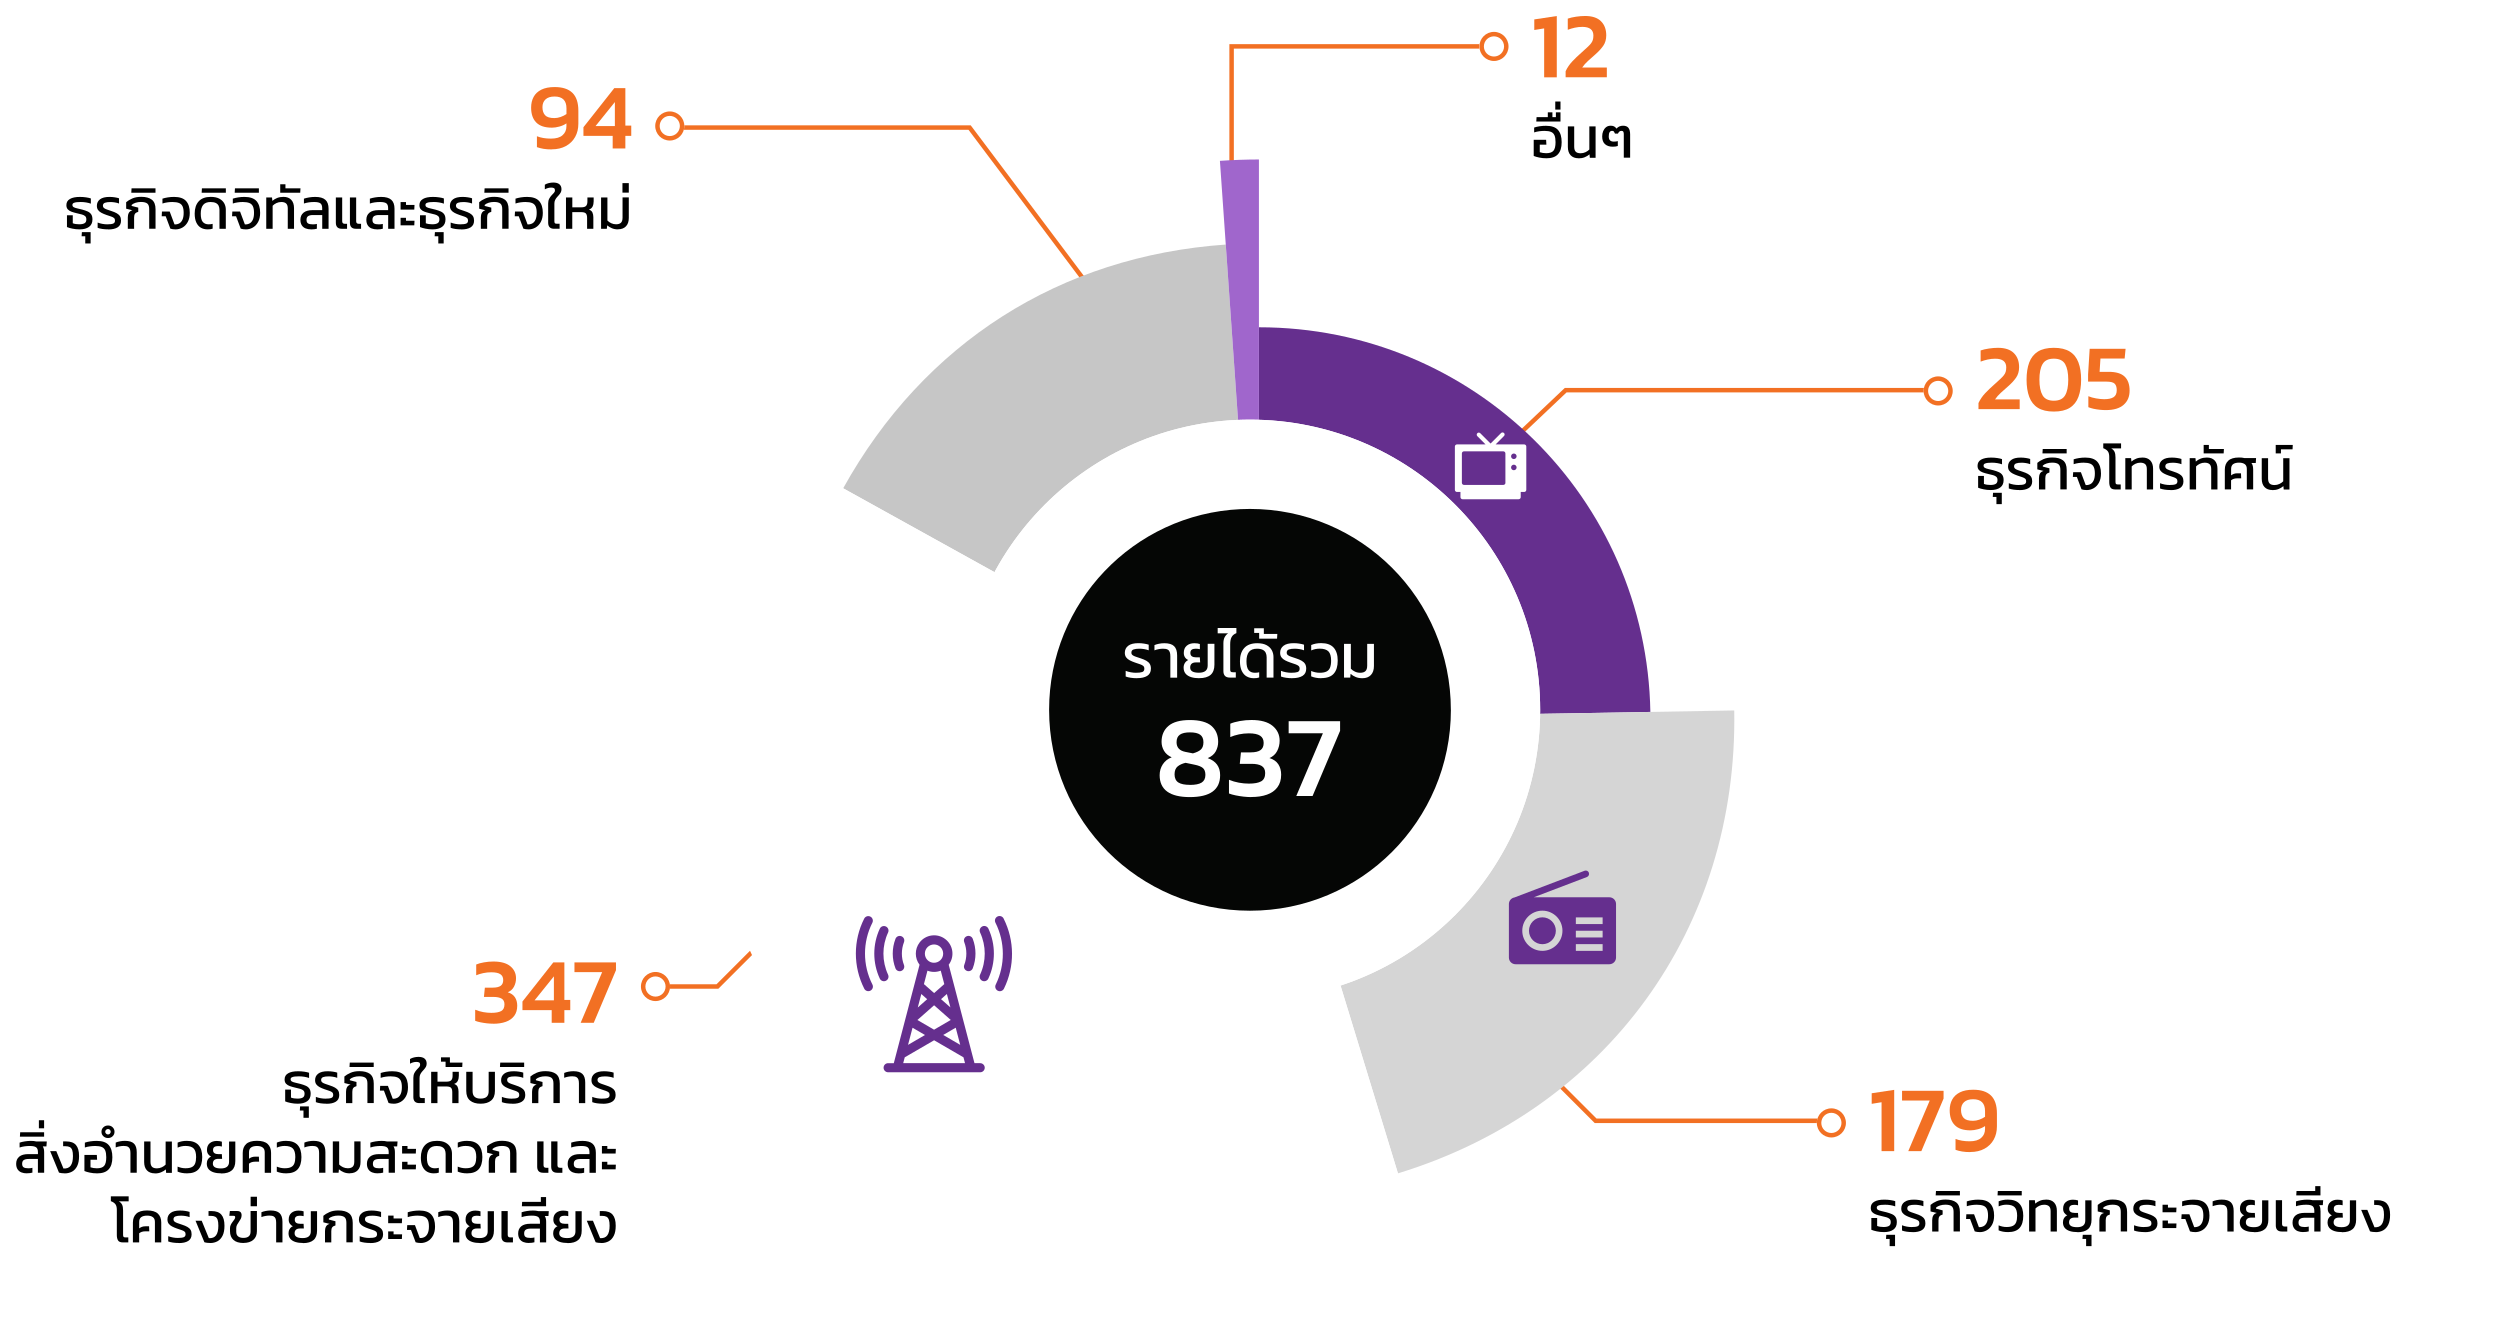 <?xml version="1.0" encoding="UTF-8"?>
<svg xmlns="http://www.w3.org/2000/svg" xmlns:xlink="http://www.w3.org/1999/xlink" viewBox="0 0 560 300">
  <defs>
    <filter id="drop-shadow-2" x="194.16" y="73.36" width="175" height="175" filterUnits="userSpaceOnUse">
      <feOffset dx="2" dy="2"/>
      <feGaussianBlur result="blur" stdDeviation="4"/>
      <feFlood flood-color="#000" flood-opacity=".12"/>
      <feComposite in2="blur" operator="in"/>
      <feComposite in="SourceGraphic"/>
    </filter>
    <clipPath id="clippath">
      <path d="M420,159.02v-.03c0-77.32-62.7-140-140.02-139.99-2.22,0-4.44.06-6.66.15-74.63,3.56-133.31,65.1-133.32,139.82-.01,77.32,62.66,140.01,139.98,140.02,77.32.01,140.01-62.66,140.02-139.98h0ZM279.99,224c-35.9,0-65-29.11-64.99-65.01,0-34.69,27.25-63.26,61.9-64.92,1.03-.04,2.06-.07,3.09-.07,35.9,0,65,29.1,65.01,64.99h0s0,.01,0,.01c0,35.9-29.11,65-65.01,64.99Z" fill="none"/>
    </clipPath>
    <filter id="drop-shadow-3" x="182" y="60.71" width="200" height="201" filterUnits="userSpaceOnUse">
      <feOffset dx="2" dy="2"/>
      <feGaussianBlur result="blur-2" stdDeviation="4"/>
      <feFlood flood-color="#000" flood-opacity=".12"/>
      <feComposite in2="blur-2" operator="in"/>
      <feComposite in="SourceGraphic"/>
    </filter>
    <filter id="drop-shadow-4" x="163" y="41.71" width="238" height="238" filterUnits="userSpaceOnUse">
      <feOffset dx="2" dy="2"/>
      <feGaussianBlur result="blur-3" stdDeviation="4"/>
      <feFlood flood-color="#000" flood-opacity=".12"/>
      <feComposite in2="blur-3" operator="in"/>
      <feComposite in="SourceGraphic"/>
    </filter>
    <filter id="drop-shadow-5" x="144" y="23.71" width="276" height="275" filterUnits="userSpaceOnUse">
      <feOffset dx="2" dy="2"/>
      <feGaussianBlur result="blur-4" stdDeviation="4"/>
      <feFlood flood-color="#000" flood-opacity=".12"/>
      <feComposite in2="blur-4" operator="in"/>
      <feComposite in="SourceGraphic"/>
    </filter>
  </defs>
  <g id="text">
    <path id="Path_33427" data-name="Path 33427" d="M276.38,47.98h-1V9.89h56.02v1h-55.02v37.09Z" fill="#f27023"/>
    <path id="Path_33421" data-name="Path 33421" d="M326.27,111.23l-.69-.73,24.93-23.6h83.2v1h-82.8l-24.64,23.33Z" fill="#f27023"/>
    <path id="Path_33415" data-name="Path 33415" d="M410.41,251.56h-53.2l-.15-.15-16.11-16.11.71-.71,15.96,15.96h52.79v1Z" fill="#f27023"/>
    <path id="Path_33425" data-name="Path 33425" d="M245.04,66.46l-28.1-37.39h-66.75v-1h67.25l28.4,37.79-.8.6Z" fill="#f27023"/>
    <path id="Path_33417" data-name="Path 33417" d="M160.91,221.47h-13.75v-1h13.34l15.96-15.96.71.71-16.26,16.26Z" fill="#f27023"/>
    <path id="Path_33457" data-name="Path 33457" d="M334.65,7.14c1.8,0,3.26,1.46,3.26,3.26s-1.46,3.26-3.26,3.26-3.26-1.46-3.26-3.26h0c0-1.8,1.46-3.26,3.26-3.26Z" fill="#fff"/>
    <path id="Path_33457_-_Outline" data-name="Path 33457 - Outline" d="M334.65,8.14c-1.25,0-2.26,1.01-2.26,2.26s1.01,2.26,2.26,2.26,2.26-1.01,2.26-2.26c0-1.24-1.01-2.25-2.26-2.26M334.65,7.14c1.8,0,3.26,1.46,3.26,3.26s-1.46,3.26-3.26,3.26-3.26-1.46-3.26-3.26h0c0-1.8,1.46-3.26,3.26-3.26Z" fill="#f27023"/>
    <path id="Path_33445" data-name="Path 33445" d="M434.15,84.31c1.8,0,3.26,1.46,3.26,3.26s-1.46,3.26-3.26,3.26-3.26-1.46-3.26-3.26h0c0-1.8,1.46-3.26,3.26-3.26Z" fill="#fff"/>
    <path id="Path_33445_-_Outline" data-name="Path 33445 - Outline" d="M434.15,85.31c-1.25,0-2.26,1.01-2.26,2.26s1.01,2.26,2.26,2.26,2.26-1.01,2.26-2.26c0-1.24-1.01-2.25-2.26-2.26M434.15,84.31c1.8,0,3.26,1.46,3.26,3.26s-1.46,3.26-3.26,3.26-3.26-1.46-3.26-3.26h0c0-1.8,1.46-3.26,3.26-3.26Z" fill="#f27023"/>
    <path id="Path_33432" data-name="Path 33432" d="M410.23,248.27c1.8,0,3.26,1.46,3.26,3.26s-1.46,3.26-3.26,3.26-3.26-1.46-3.26-3.26h0c0-1.8,1.46-3.26,3.26-3.26Z" fill="#fff"/>
    <path id="Path_33432_-_Outline" data-name="Path 33432 - Outline" d="M410.23,249.27c-1.25,0-2.26,1.01-2.26,2.26s1.01,2.26,2.26,2.26,2.26-1.01,2.26-2.26c0-1.24-1.01-2.25-2.26-2.26M410.23,248.27c1.8,0,3.26,1.46,3.26,3.26s-1.46,3.26-3.26,3.26-3.26-1.46-3.26-3.26h0c0-1.8,1.46-3.26,3.26-3.26Z" fill="#f27023"/>
    <path id="Path_33453" data-name="Path 33453" d="M150.03,24.96c1.8,0,3.26,1.46,3.26,3.26s-1.46,3.26-3.26,3.26-3.26-1.46-3.26-3.26h0c0-1.8,1.46-3.26,3.26-3.26Z" fill="#fff"/>
    <path id="Path_33453_-_Outline" data-name="Path 33453 - Outline" d="M150.03,25.96c-1.25,0-2.26,1.01-2.26,2.26s1.01,2.26,2.26,2.26,2.26-1.01,2.26-2.26c0-1.24-1.01-2.25-2.26-2.26M150.03,24.96c1.8,0,3.26,1.46,3.26,3.26s-1.46,3.26-3.26,3.26-3.26-1.46-3.26-3.26h0c0-1.8,1.46-3.26,3.26-3.26Z" fill="#f27023"/>
    <path id="Path_33438" data-name="Path 33438" d="M146.83,217.72c1.8,0,3.26,1.46,3.26,3.26s-1.46,3.26-3.26,3.26-3.26-1.46-3.26-3.26h0c0-1.8,1.46-3.26,3.26-3.26Z" fill="#fff"/>
    <path id="Path_33438_-_Outline" data-name="Path 33438 - Outline" d="M146.83,218.72c-1.25,0-2.26,1.01-2.26,2.26s1.01,2.26,2.26,2.26,2.26-1.01,2.26-2.26c0-1.24-1.01-2.25-2.26-2.26M146.83,217.72c1.8,0,3.26,1.46,3.26,3.26s-1.46,3.26-3.26,3.26-3.26-1.46-3.26-3.26h0c0-1.8,1.46-3.26,3.26-3.26Z" fill="#f27023"/>
    <g>
      <g isolation="isolate">
        <path d="M345.89,17.32V6.36l-2.21.36v-2.37l5.04-.76v13.73h-2.83Z" fill="#f27023"/>
        <path d="M350.7,17.32v-1.37c.38-.81.88-1.54,1.49-2.19s1.29-1.3,2.02-1.94c.55-.49.99-.9,1.34-1.22.35-.32.62-.61.82-.86.2-.25.34-.51.42-.78.08-.27.13-.59.13-.99,0-1.3-.83-1.95-2.48-1.95-.56,0-1.12.06-1.67.18-.55.12-1.08.28-1.59.47v-2.5c.53-.18,1.15-.33,1.86-.43.71-.11,1.38-.16,2.03-.16,1.57,0,2.75.39,3.54,1.17.79.78,1.19,1.83,1.19,3.16,0,.92-.23,1.71-.68,2.36-.46.65-1.05,1.29-1.77,1.92-.57.5-1.12.99-1.64,1.46-.52.47-.95.96-1.3,1.48h5.52v2.18h-9.22Z" fill="#f27023"/>
      </g>
      <g isolation="isolate">
        <path d="M346.35,35.45c-.55,0-1.08-.05-1.57-.16-.49-.1-.9-.22-1.23-.36v-3.61h2.78l.06,1.08h-1.48v1.7c.2.07.43.12.68.16.26.04.5.06.75.06.77,0,1.32-.18,1.63-.55.32-.37.47-1.01.47-1.93,0-.64-.08-1.15-.23-1.51-.16-.37-.41-.63-.77-.78-.36-.15-.85-.23-1.46-.23-.37,0-.76.03-1.17.08-.41.05-.79.14-1.16.26v-1.09c.36-.12.78-.22,1.25-.29s.95-.1,1.42-.1c1.23,0,2.12.31,2.67.93.55.62.82,1.53.82,2.74s-.27,2.08-.82,2.69c-.55.62-1.43.92-2.65.92Z"/>
        <path d="M344.13,27.23l.06-.99h2.52v-1.08h1.03v1.08h.78v-1.08h1.03v2.07h-5.42Z"/>
        <path d="M348.38,24.55v-1.81h1.17v1.81h-1.17Z"/>
        <path d="M353.59,35.45c-.75,0-1.34-.22-1.76-.66-.42-.44-.63-1.07-.63-1.88v-4.6h1.42v4.54c0,.53.12.91.35,1.14.23.23.6.34,1.09.34.38,0,.75-.08,1.09-.24s.63-.36.86-.6v-5.17h1.4v7.02h-1.29l-.07-.77c-.32.27-.68.49-1.08.65-.4.17-.87.25-1.38.25Z"/>
        <path d="M363.73,35.32v-5.29c0-.2-.03-.37-.1-.51-.06-.14-.21-.21-.44-.21-.17,0-.32.05-.45.16-.13.11-.23.26-.32.46h-.66c-.08-.2-.16-.35-.24-.46-.08-.11-.22-.16-.41-.16-.5,0-.75.42-.75,1.25,0,.42.1.71.29.89s.47.27.84.27c.17,0,.33,0,.49-.03.16-.02.3-.04.41-.08v1.09c-.16.05-.33.09-.51.12-.18.03-.4.04-.65.04-.73,0-1.3-.2-1.72-.58s-.62-.96-.62-1.72c0-.42.07-.82.22-1.18s.36-.65.64-.88c.28-.23.63-.34,1.05-.34.3,0,.55.05.75.15.2.1.38.27.55.5.2-.23.42-.4.67-.5.25-.1.51-.15.79-.15.55,0,.96.16,1.21.48.25.32.38.81.38,1.47v5.2h-1.42Z"/>
      </g>
    </g>
    <g>
      <g isolation="isolate">
        <path d="M443.18,91.65v-1.37c.38-.81.88-1.54,1.49-2.19.62-.65,1.29-1.3,2.02-1.94.55-.49.99-.9,1.34-1.22s.62-.61.82-.86.34-.51.42-.78c.08-.27.13-.59.13-.99,0-1.3-.83-1.95-2.48-1.95-.56,0-1.12.06-1.67.18s-1.08.28-1.59.47v-2.5c.53-.18,1.15-.33,1.86-.43.71-.11,1.38-.16,2.03-.16,1.57,0,2.75.39,3.54,1.17s1.19,1.83,1.19,3.16c0,.92-.23,1.71-.68,2.36-.46.65-1.05,1.29-1.77,1.92-.57.5-1.12.99-1.64,1.46-.52.47-.95.96-1.3,1.48h5.52v2.18h-9.22Z" fill="#f27023"/>
        <path d="M460.06,92.19c-1.48,0-2.67-.28-3.57-.84-.9-.56-1.54-1.38-1.94-2.45-.4-1.07-.6-2.36-.6-3.85s.2-2.8.6-3.86c.4-1.06,1.05-1.88,1.94-2.44.9-.56,2.09-.84,3.57-.84s2.67.28,3.57.84c.9.56,1.54,1.37,1.94,2.44.4,1.06.6,2.35.6,3.86s-.2,2.78-.6,3.85c-.4,1.07-1.05,1.89-1.94,2.45-.9.56-2.09.84-3.57.84ZM460.06,89.76c1.22,0,2.06-.41,2.53-1.22.47-.81.7-1.97.7-3.49s-.24-2.67-.7-3.49c-.47-.81-1.31-1.22-2.53-1.22s-2.06.41-2.53,1.22c-.47.81-.7,1.97-.7,3.49s.23,2.67.7,3.49c.47.81,1.31,1.22,2.53,1.22Z" fill="#f27023"/>
        <path d="M471.72,91.86c-.41,0-.85-.02-1.33-.07-.48-.05-.95-.12-1.41-.22s-.85-.22-1.19-.36v-2.46c.49.21,1.07.38,1.73.49s1.26.18,1.8.18c.95,0,1.66-.15,2.13-.46.47-.31.7-.83.7-1.57,0-.66-.16-1.14-.47-1.45-.31-.31-.94-.46-1.88-.46h-4.07v-1.6l.36-5.75h8.04l-.21,2.18h-5.42l-.19,2.98h2.04c1.64,0,2.83.36,3.57,1.07s1.11,1.76,1.11,3.13-.44,2.39-1.33,3.18c-.89.79-2.22,1.19-3.98,1.19Z" fill="#f27023"/>
      </g>
      <g isolation="isolate">
        <path d="M445.93,109.77c-.56,0-1.09-.05-1.59-.16-.5-.1-.91-.22-1.24-.36v-2.64h1.3v1.79c.42.16.91.23,1.44.23s.91-.08,1.18-.23.42-.44.42-.86c0-.32-.08-.56-.25-.72s-.41-.29-.73-.38c-.32-.09-.72-.19-1.18-.29-.4-.09-.77-.2-1.12-.32-.35-.12-.64-.3-.86-.53-.22-.23-.33-.55-.33-.96,0-.62.26-1.08.79-1.38s1.27-.46,2.23-.46c.48,0,.94.03,1.4.1.46.07.81.15,1.06.24v1.17c-.29-.11-.64-.2-1.05-.27-.42-.07-.82-.1-1.21-.1-.31,0-.61.01-.9.04-.29.03-.52.09-.7.18-.18.09-.27.24-.27.44,0,.23.1.39.29.5.2.11.46.2.8.27s.71.16,1.12.27c.45.12.85.26,1.19.41.34.15.61.36.8.64.19.27.29.66.29,1.16,0,.74-.26,1.29-.77,1.66-.52.37-1.21.56-2.09.56Z"/>
        <path d="M447.2,112.92v-1.61h-.82l.06-.92h1.96v2.54h-1.21Z"/>
        <path d="M452.36,109.77c-.46,0-.9-.03-1.33-.09-.43-.06-.78-.15-1.06-.26v-1.18c.33.13.69.23,1.07.3.39.07.74.1,1.06.1.6,0,1.04-.05,1.33-.16s.43-.34.43-.68c0-.25-.07-.44-.22-.57s-.36-.25-.65-.34-.64-.22-1.07-.36c-.4-.14-.76-.29-1.08-.46-.32-.16-.57-.37-.76-.62-.19-.25-.28-.57-.28-.95,0-.62.23-1.1.7-1.46.47-.36,1.17-.54,2.12-.54.4,0,.79.03,1.18.09.39.06.71.13.96.22v1.17c-.29-.11-.6-.2-.96-.25-.35-.06-.68-.08-.98-.08-.5,0-.91.05-1.21.16-.3.11-.46.33-.46.66,0,.22.08.39.23.51.16.13.38.24.67.34.29.1.64.22,1.05.36.46.15.85.31,1.16.49s.55.39.71.65c.16.26.24.59.24,1,0,.68-.26,1.18-.77,1.5s-1.21.47-2.09.47Z"/>
        <path d="M456.73,109.64v-2.54c0-.38.07-.72.22-1.01.15-.29.42-.49.81-.6l-1.4-.35v-1.46c.35-.3.8-.58,1.37-.83.57-.25,1.23-.37,2-.37,1.03,0,1.82.21,2.38.64.55.43.83,1.15.83,2.15v4.36h-1.42v-4.39c0-.6-.14-1.02-.42-1.25-.28-.24-.76-.36-1.42-.36-.43,0-.84.06-1.21.18-.37.12-.67.28-.88.48v.23l1.48.38v.94c-.34.09-.58.23-.71.42s-.21.48-.21.86v2.52h-1.4Z"/>
        <path d="M457.51,101.56l.06-.99h5.36v.99h-5.42Z"/>
        <path d="M467.38,109.77c-.16,0-.36-.01-.58-.04-.22-.03-.4-.07-.54-.12l-1.04-2.77h-.9l.07-1.07h1.73l1.08,2.89c.39.02.74-.06,1.05-.22.31-.16.55-.44.73-.83s.27-.9.27-1.54c0-.61-.08-1.09-.24-1.44s-.42-.61-.79-.76c-.37-.15-.87-.23-1.5-.23-.35,0-.71.03-1.1.08-.39.05-.76.14-1.12.26v-1.09c.35-.11.74-.21,1.19-.28.45-.07.92-.11,1.41-.11,1.24,0,2.14.31,2.69.92s.83,1.5.83,2.65c0,.81-.15,1.48-.45,2.04-.3.55-.69.97-1.18,1.25-.49.28-1.02.42-1.6.42Z"/>
        <path d="M473.84,109.64c-.56,0-.92-.15-1.1-.45-.18-.3-.27-.7-.27-1.2v-5.65c0-.56-.11-.99-.33-1.27-.22-.28-.55-.5-1.01-.67v-1.08h3.99v1.12h-2.21c.35.19.59.44.74.75s.22.73.22,1.28v5.47c0,.23.04.38.11.46.07.08.23.12.46.12h.6v1.12h-1.21Z"/>
        <path d="M476.07,109.64v-7.02h1.29l.08.77c.32-.28.68-.5,1.09-.66s.88-.24,1.4-.24c.75,0,1.32.22,1.74.66.41.44.62,1.06.62,1.86v4.63h-1.4v-4.56c0-.51-.12-.88-.36-1.1s-.61-.34-1.09-.34c-.39,0-.75.08-1.09.24s-.62.36-.85.6v5.16h-1.42Z"/>
        <path d="M486.24,109.77c-.46,0-.9-.03-1.33-.09-.43-.06-.78-.15-1.06-.26v-1.18c.33.13.69.23,1.07.3.39.07.74.1,1.06.1.6,0,1.04-.05,1.33-.16s.43-.34.43-.68c0-.25-.07-.44-.22-.57s-.36-.25-.65-.34-.64-.22-1.07-.36c-.4-.14-.76-.29-1.08-.46-.32-.16-.57-.37-.76-.62-.19-.25-.28-.57-.28-.95,0-.62.23-1.1.7-1.46.47-.36,1.17-.54,2.12-.54.4,0,.79.03,1.18.09.39.06.71.13.96.22v1.17c-.29-.11-.6-.2-.96-.25-.35-.06-.68-.08-.98-.08-.5,0-.91.05-1.21.16-.3.11-.46.33-.46.66,0,.22.08.39.23.51.16.13.38.24.67.34.29.1.64.22,1.05.36.46.15.85.31,1.16.49s.55.39.71.65c.16.26.24.59.24,1,0,.68-.26,1.18-.77,1.5s-1.21.47-2.09.47Z"/>
        <path d="M490.49,109.64v-7.02h1.29l.08.77c.32-.28.68-.5,1.09-.66s.88-.24,1.4-.24c.75,0,1.32.22,1.74.66.41.44.62,1.06.62,1.86v4.63h-1.4v-4.56c0-.51-.12-.88-.36-1.1s-.61-.34-1.09-.34c-.39,0-.75.08-1.09.24s-.62.36-.85.6v5.16h-1.42Z"/>
        <path d="M493.62,101.56v-1.9h1.17v.91h3.37l-.06.99h-4.47Z"/>
        <path d="M498.36,109.64v-4.45c0-.85.26-1.51.77-1.99.51-.48,1.32-.72,2.42-.72.23,0,.44.01.65.03s.4.05.57.1h2.59l-.07,1.1h-.97c.16.21.26.43.31.68.05.24.08.51.08.79v4.45h-1.42v-4.58c0-.49-.15-.86-.46-1.08s-.73-.34-1.29-.34-1.02.12-1.32.34-.45.59-.45,1.08v1.44c.38-.31.84-.47,1.37-.47h.84l.05,1.13h-.94c-.53,0-.97.15-1.33.44v2.03h-1.42Z"/>
        <path d="M509.02,109.77c-.75,0-1.34-.22-1.76-.66-.42-.44-.63-1.07-.63-1.88v-4.6h1.42v4.54c0,.53.12.91.35,1.14.23.23.6.34,1.09.34.38,0,.75-.08,1.09-.24s.63-.36.86-.6v-5.17h1.4v7.02h-1.29l-.07-.77c-.32.27-.68.49-1.08.65-.4.17-.87.25-1.38.25Z"/>
        <path d="M509.76,101.56v-1.9h3.82l-.05.99h-2.6v.91h-1.17Z"/>
      </g>
    </g>
    <g>
      <g isolation="isolate">
        <path d="M421.47,257.86v-10.96l-2.21.36v-2.37l5.04-.76v13.73h-2.83Z" fill="#f27023"/>
        <path d="M427.45,257.86l4.81-11.34h-6.2v-2.18h9.3v1.74l-4.98,11.78h-2.94Z" fill="#f27023"/>
        <path d="M441.36,258.07c-.7,0-1.31-.04-1.83-.13-.52-.08-1.02-.21-1.49-.38v-2.44c.88.35,1.92.53,3.13.53s2.03-.25,2.61-.76.87-1.17.87-2v-.65c-.45.31-.97.55-1.58.71s-1.16.25-1.66.25c-1.61,0-2.79-.39-3.55-1.18-.76-.78-1.13-1.89-1.13-3.32,0-.91.19-1.71.56-2.39.37-.69.94-1.22,1.72-1.62.78-.39,1.77-.59,2.99-.59,1.76,0,3.09.43,3.98,1.3.89.87,1.33,2.21,1.33,4.01v2.9c0,1.12-.24,2.11-.72,2.97-.48.86-1.17,1.54-2.06,2.03-.89.49-1.95.74-3.18.74ZM441.94,251.06c.46,0,.93-.08,1.41-.25.48-.17.91-.38,1.3-.65v-1.28c0-1.76-.89-2.65-2.67-2.65-.9,0-1.57.22-2.03.65-.46.43-.68,1.02-.68,1.74,0,.77.2,1.37.59,1.8.39.43,1.08.64,2.08.64Z" fill="#f27023"/>
      </g>
      <g isolation="isolate">
        <path d="M422.01,275.99c-.56,0-1.09-.05-1.59-.16-.5-.1-.91-.22-1.24-.36v-2.64h1.3v1.79c.42.16.91.23,1.44.23s.91-.08,1.18-.23c.28-.15.42-.44.42-.86,0-.32-.08-.56-.25-.72-.17-.16-.41-.29-.73-.38s-.71-.19-1.18-.29c-.4-.09-.77-.2-1.12-.32-.35-.12-.64-.3-.86-.53-.22-.23-.33-.55-.33-.96,0-.62.26-1.08.79-1.38.52-.31,1.27-.46,2.23-.46.48,0,.94.03,1.4.1.46.07.81.15,1.06.24v1.17c-.29-.11-.64-.2-1.05-.27-.42-.07-.82-.1-1.21-.1-.31,0-.61.01-.9.04-.29.03-.52.09-.7.18-.18.09-.27.24-.27.44,0,.23.1.39.29.5s.46.2.8.27c.34.07.71.16,1.12.27.45.12.85.26,1.19.41.34.15.61.36.8.64.19.27.29.66.29,1.16,0,.74-.26,1.29-.77,1.66-.52.37-1.21.56-2.09.56Z"/>
        <path d="M423.28,279.13v-1.61h-.82l.07-.92h1.96v2.54h-1.21Z"/>
        <path d="M428.44,275.99c-.46,0-.9-.03-1.33-.09s-.78-.15-1.06-.26v-1.18c.33.13.69.23,1.07.3.39.07.74.1,1.06.1.6,0,1.04-.05,1.33-.16s.43-.34.43-.68c0-.25-.07-.44-.22-.57s-.36-.25-.65-.34c-.29-.1-.64-.22-1.07-.36-.4-.14-.76-.29-1.08-.46-.32-.16-.57-.37-.76-.62-.19-.25-.28-.57-.28-.95,0-.62.23-1.1.7-1.46s1.17-.54,2.12-.54c.4,0,.79.03,1.18.09.39.06.71.13.96.22v1.17c-.29-.11-.6-.2-.96-.25-.35-.06-.68-.08-.98-.08-.5,0-.91.05-1.21.16-.3.11-.46.33-.46.66,0,.22.08.39.23.51.16.13.38.24.67.34.29.1.64.22,1.05.36.46.15.84.31,1.16.49.31.18.55.39.71.65.16.26.24.59.24,1,0,.68-.26,1.18-.77,1.5s-1.21.47-2.09.47Z"/>
        <path d="M432.81,275.86v-2.54c0-.38.07-.72.22-1.01.15-.29.42-.49.81-.6l-1.4-.35v-1.46c.35-.3.8-.58,1.37-.83s1.23-.37,2-.37c1.03,0,1.83.21,2.38.64.55.43.83,1.15.83,2.15v4.36h-1.42v-4.39c0-.6-.14-1.02-.42-1.25-.28-.24-.76-.36-1.42-.36-.43,0-.84.06-1.21.18-.37.12-.67.28-.88.48v.23l1.48.38v.94c-.34.09-.58.23-.72.42s-.21.48-.21.86v2.52h-1.4Z"/>
        <path d="M433.59,267.77l.07-.99h5.36v.99h-5.42Z"/>
        <path d="M443.46,275.99c-.17,0-.36-.01-.58-.04-.22-.03-.4-.07-.54-.12l-1.04-2.77h-.9l.06-1.07h1.73l1.08,2.89c.39.02.74-.06,1.05-.22.31-.16.55-.44.73-.83.18-.39.27-.9.27-1.54,0-.61-.08-1.09-.24-1.44s-.42-.61-.79-.76-.87-.23-1.5-.23c-.35,0-.71.03-1.11.08-.39.05-.76.14-1.12.26v-1.09c.35-.11.74-.21,1.19-.28.45-.07.92-.11,1.41-.11,1.24,0,2.14.31,2.69.92s.83,1.5.83,2.65c0,.81-.15,1.48-.45,2.04-.3.55-.69.97-1.18,1.25-.49.28-1.02.42-1.6.42Z"/>
        <path d="M449.8,275.99c-.81,0-1.51-.13-2.11-.39v-1.12c.26.11.54.2.85.27.31.07.61.1.92.1.59,0,1.06-.08,1.4-.25.35-.16.6-.43.75-.8.15-.37.23-.86.23-1.46,0-.9-.18-1.54-.55-1.92-.37-.38-.98-.57-1.84-.57-.31,0-.62.03-.91.1-.29.06-.58.16-.84.28v-1.13c.29-.12.61-.22.96-.29s.71-.1,1.11-.1c1.16,0,2.03.31,2.59.93.57.62.85,1.52.85,2.71s-.27,2.08-.81,2.7c-.54.62-1.41.94-2.59.94Z"/>
        <path d="M447.45,267.77l.06-.99h5.36v.99h-5.42Z"/>
        <path d="M454.52,275.86v-7.02h1.29l.08.77c.32-.28.68-.5,1.09-.66s.88-.24,1.4-.24c.75,0,1.32.22,1.74.66.41.44.62,1.06.62,1.86v4.63h-1.4v-4.56c0-.51-.12-.88-.36-1.1s-.61-.34-1.09-.34c-.39,0-.75.08-1.09.24s-.62.36-.85.6v5.16h-1.42Z"/>
        <path d="M465.33,275.99c-.62,0-1.18-.07-1.66-.22s-.87-.38-1.15-.7c-.28-.32-.42-.75-.42-1.27,0-.35.08-.67.25-.94.17-.27.41-.49.73-.64-.27-.1-.49-.28-.67-.53-.18-.25-.27-.56-.27-.94,0-.67.21-1.17.62-1.51.41-.34.94-.51,1.58-.51.25,0,.47.02.65.05.18.03.35.07.49.12v1.08c-.25-.07-.55-.1-.88-.1s-.62.07-.81.21c-.19.14-.29.36-.29.68,0,.33.11.57.33.71.22.14.52.21.9.21h.74l.07,1.05h-.83c-.82,0-1.24.36-1.24,1.08,0,.36.15.62.44.8.29.18.75.27,1.36.27,1.22,0,1.83-.5,1.83-1.5v-4.52h1.4v4.35c0,.94-.26,1.65-.79,2.11-.53.46-1.32.69-2.38.69Z"/>
        <path d="M467.29,279.13v-1.61h-.82l.07-.92h1.96v2.54h-1.21Z"/>
        <path d="M470.26,275.86v-2.54c0-.38.07-.72.22-1.01.15-.29.42-.49.81-.6l-1.4-.35v-1.46c.35-.3.8-.58,1.37-.83.57-.25,1.23-.37,2-.37,1.03,0,1.82.21,2.38.64.55.43.83,1.15.83,2.15v4.36h-1.42v-4.39c0-.6-.14-1.02-.42-1.25-.28-.24-.76-.36-1.42-.36-.43,0-.84.06-1.21.18-.37.12-.67.28-.88.48v.23l1.48.38v.94c-.34.09-.58.23-.71.42s-.21.48-.21.86v2.52h-1.4Z"/>
        <path d="M480.42,275.99c-.46,0-.9-.03-1.33-.09-.43-.06-.78-.15-1.06-.26v-1.18c.33.13.69.23,1.07.3.39.07.74.1,1.06.1.6,0,1.04-.05,1.33-.16s.43-.34.43-.68c0-.25-.07-.44-.22-.57s-.36-.25-.65-.34-.64-.22-1.07-.36c-.4-.14-.76-.29-1.08-.46-.32-.16-.57-.37-.76-.62-.19-.25-.28-.57-.28-.95,0-.62.23-1.1.7-1.46.47-.36,1.17-.54,2.12-.54.4,0,.79.03,1.18.09.39.06.71.13.96.22v1.17c-.29-.11-.6-.2-.96-.25-.35-.06-.68-.08-.98-.08-.5,0-.91.05-1.21.16-.3.11-.46.33-.46.66,0,.22.08.39.23.51.16.13.38.24.67.34.29.1.64.22,1.05.36.46.15.85.31,1.16.49s.55.39.71.65c.16.26.24.59.24,1,0,.68-.26,1.18-.77,1.5s-1.21.47-2.09.47Z"/>
        <path d="M484.41,271.55v-1.69h1.21v.64h1.91l-.05,1.05h-3.07ZM484.41,275.09v-1.69h1.21v.65h1.91l-.05,1.04h-3.07Z"/>
        <path d="M491.68,275.99c-.16,0-.36-.01-.58-.04-.22-.03-.4-.07-.54-.12l-1.04-2.77h-.9l.07-1.07h1.73l1.08,2.89c.39.02.74-.06,1.05-.22.31-.16.55-.44.73-.83s.27-.9.27-1.54c0-.61-.08-1.09-.24-1.44s-.42-.61-.79-.76c-.37-.15-.87-.23-1.5-.23-.35,0-.71.03-1.1.08-.39.05-.76.14-1.12.26v-1.09c.35-.11.74-.21,1.19-.28.45-.07.92-.11,1.41-.11,1.24,0,2.14.31,2.69.92s.83,1.5.83,2.65c0,.81-.15,1.48-.45,2.04-.3.55-.69.97-1.18,1.25-.49.28-1.02.42-1.6.42Z"/>
        <path d="M498.93,275.86v-4.42c0-.36-.04-.65-.12-.88-.08-.23-.23-.41-.44-.53-.22-.12-.54-.18-.96-.18-.28,0-.58.03-.9.09s-.62.14-.88.25v-1.09c.26-.11.57-.21.94-.28.37-.07.74-.11,1.11-.11.94,0,1.61.2,2.03.61.42.41.63,1.05.63,1.94v4.6h-1.42Z"/>
        <path d="M504.94,275.99c-.62,0-1.18-.07-1.66-.22s-.87-.38-1.15-.7c-.28-.32-.42-.75-.42-1.27,0-.35.08-.67.25-.94.16-.27.41-.49.73-.64-.27-.1-.49-.28-.67-.53-.18-.25-.27-.56-.27-.94,0-.67.21-1.17.62-1.51.41-.34.94-.51,1.58-.51.25,0,.47.02.65.05s.35.07.49.12v1.08c-.25-.07-.55-.1-.88-.1s-.62.07-.81.21-.29.36-.29.68c0,.33.11.57.33.71.22.14.52.21.9.21h.74l.06,1.05h-.83c-.82,0-1.24.36-1.24,1.08,0,.36.15.62.44.8s.75.27,1.37.27c1.22,0,1.83-.5,1.83-1.5v-4.52h1.4v4.35c0,.94-.26,1.65-.79,2.11-.53.46-1.32.69-2.38.69Z"/>
        <path d="M511.15,275.86c-.48,0-.82-.12-1.04-.35-.22-.23-.33-.57-.33-1v-5.67h1.4v5.32c0,.39.19.58.57.58h.6v1.12h-1.21Z"/>
        <path d="M515.92,275.99c-.44,0-.84-.07-1.21-.21-.36-.14-.65-.37-.86-.69-.21-.32-.32-.73-.32-1.24,0-.68.23-1.22.69-1.6.46-.38,1.14-.57,2.04-.57h2.15v-.44c0-.51-.13-.87-.39-1.07-.26-.2-.74-.31-1.43-.31-.4,0-.79.03-1.17.08-.38.05-.75.14-1.12.26v-1.09c.34-.11.73-.21,1.18-.28.45-.07.9-.11,1.35-.11.23,0,.44.01.64.03.2.02.39.05.57.1h2.35l-.08,1.1h-.82c.12.19.2.41.25.64.04.24.06.5.06.77v4.5h-1.4v-3.09h-2.07c-.48,0-.84.08-1.09.24-.25.16-.37.44-.37.84s.11.65.33.79c.22.15.58.22,1.08.22.16,0,.31,0,.47-.03.16-.02.3-.04.41-.08v1.08c-.16.04-.34.08-.56.11-.22.03-.45.04-.7.04Z"/>
        <path d="M514.36,267.77l.06-.99h4.19v-1.08h1.17v2.07h-5.42Z"/>
        <path d="M524.6,275.99c-.62,0-1.18-.07-1.66-.22s-.87-.38-1.15-.7c-.28-.32-.42-.75-.42-1.27,0-.35.08-.67.25-.94.16-.27.41-.49.73-.64-.27-.1-.49-.28-.67-.53-.18-.25-.27-.56-.27-.94,0-.67.21-1.17.62-1.51.41-.34.94-.51,1.58-.51.25,0,.47.02.65.05s.35.07.49.12v1.08c-.25-.07-.55-.1-.88-.1s-.62.07-.81.21-.29.36-.29.68c0,.33.11.57.33.71.22.14.52.21.9.21h.74l.06,1.05h-.83c-.82,0-1.24.36-1.24,1.08,0,.36.15.62.44.8s.75.27,1.37.27c1.22,0,1.83-.5,1.83-1.5v-4.52h1.4v4.35c0,.94-.26,1.65-.79,2.11-.53.46-1.32.69-2.38.69Z"/>
        <path d="M532.18,275.99c-.2,0-.42-.01-.66-.04-.24-.03-.46-.07-.64-.13l-1.98-4.81h1.38l1.6,3.9c.75.04,1.29-.18,1.62-.64.34-.46.51-1.18.51-2.14,0-.56-.05-1.01-.16-1.33-.1-.33-.28-.55-.53-.69-.25-.13-.59-.2-1.02-.2h-.49v-1.07h.68c1,0,1.74.27,2.2.81.46.54.69,1.36.69,2.47,0,.92-.14,1.66-.42,2.23-.28.57-.66.98-1.14,1.25-.48.26-1.03.4-1.64.4Z"/>
      </g>
    </g>
    <g>
      <g isolation="isolate">
        <path d="M110.48,229.31c-.41,0-.86-.03-1.37-.08-.5-.06-.99-.13-1.47-.23-.48-.1-.88-.21-1.2-.34v-2.48c.57.24,1.17.41,1.8.53.62.11,1.23.17,1.82.17.99,0,1.73-.14,2.22-.41.48-.27.72-.77.72-1.5,0-.6-.21-1.03-.64-1.28-.43-.25-1.04-.38-1.84-.38h-2.12l.21-2.08h1.76c.81,0,1.41-.14,1.78-.41.38-.27.57-.7.57-1.29s-.21-1.03-.64-1.31c-.43-.29-1.11-.43-2.05-.43-.6,0-1.2.06-1.8.19s-1.12.29-1.56.48v-2.41c.45-.2,1.03-.36,1.73-.48.71-.13,1.41-.19,2.11-.19,1.68,0,2.95.35,3.8,1.05s1.28,1.6,1.28,2.71c0,.66-.15,1.28-.45,1.86-.3.58-.77,1-1.4,1.27.73.22,1.26.6,1.61,1.12.34.53.51,1.15.51,1.88,0,.92-.23,1.69-.68,2.29-.46.6-1.08,1.05-1.89,1.33-.81.29-1.75.43-2.82.43Z" fill="#f27023"/>
        <path d="M123.58,229.1v-2.83h-6.55v-1.93l6.91-8.76h2.48v8.4h1.32v2.29h-1.32v2.83h-2.83ZM119.74,224.08h4.33v-5.38l-4.33,5.38Z" fill="#f27023"/>
        <path d="M130.07,229.1l4.81-11.34h-6.2v-2.18h9.3v1.74l-4.98,11.78h-2.94Z" fill="#f27023"/>
      </g>
      <g isolation="isolate">
        <path d="M66.71,247.23c-.56,0-1.09-.05-1.59-.16-.5-.1-.91-.22-1.24-.36v-2.64h1.3v1.79c.42.16.91.23,1.44.23s.91-.08,1.18-.23c.28-.15.42-.44.42-.86,0-.32-.08-.56-.25-.72-.17-.16-.41-.29-.73-.38-.32-.09-.72-.19-1.18-.29-.4-.09-.77-.2-1.12-.32-.35-.12-.64-.3-.86-.53-.22-.23-.33-.55-.33-.96,0-.62.26-1.08.79-1.38.52-.31,1.27-.46,2.23-.46.48,0,.94.03,1.4.1.46.07.81.15,1.06.24v1.17c-.29-.11-.64-.2-1.05-.27-.42-.07-.82-.1-1.21-.1-.31,0-.61.01-.9.04-.29.03-.52.09-.7.18s-.27.24-.27.44c0,.23.1.39.29.5.2.11.46.2.8.27.34.07.71.16,1.12.27.45.12.85.26,1.19.41s.61.36.8.64c.19.27.29.66.29,1.16,0,.74-.26,1.29-.77,1.66-.52.37-1.21.56-2.09.56Z"/>
        <path d="M67.98,250.37v-1.61h-.82l.06-.92h1.96v2.54h-1.21Z"/>
        <path d="M73.14,247.23c-.46,0-.9-.03-1.33-.09-.43-.06-.78-.15-1.06-.26v-1.18c.33.13.69.23,1.07.3.39.07.74.1,1.06.1.6,0,1.04-.05,1.33-.16s.43-.34.43-.68c0-.25-.07-.44-.22-.57s-.36-.25-.65-.34c-.29-.1-.64-.22-1.07-.36-.4-.14-.76-.29-1.08-.46-.32-.16-.57-.37-.76-.62-.19-.25-.28-.57-.28-.95,0-.62.23-1.1.7-1.46.47-.36,1.17-.54,2.12-.54.4,0,.79.03,1.18.09s.71.13.96.22v1.17c-.29-.11-.6-.2-.96-.25-.35-.06-.68-.08-.98-.08-.5,0-.91.05-1.21.16s-.46.33-.46.66c0,.22.08.39.23.51.16.13.38.24.67.34.29.1.64.22,1.05.36.46.15.85.31,1.16.49.31.18.55.39.71.65.16.26.24.59.24,1,0,.68-.26,1.18-.77,1.5s-1.21.47-2.09.47Z"/>
        <path d="M77.51,247.1v-2.54c0-.38.07-.72.22-1.01.15-.29.42-.49.81-.6l-1.4-.35v-1.46c.35-.3.8-.58,1.37-.83.57-.25,1.23-.37,2-.37,1.03,0,1.82.21,2.38.64.55.43.83,1.15.83,2.15v4.36h-1.42v-4.39c0-.6-.14-1.02-.42-1.25s-.76-.36-1.42-.36c-.43,0-.84.06-1.21.18-.37.12-.67.28-.88.48v.23l1.48.38v.94c-.34.09-.58.23-.72.42s-.21.48-.21.86v2.52h-1.4Z"/>
        <path d="M78.29,239.01l.06-.99h5.36v.99h-5.42Z"/>
        <path d="M88.16,247.23c-.16,0-.36-.01-.58-.04-.22-.03-.4-.07-.54-.12l-1.04-2.77h-.9l.06-1.07h1.73l1.08,2.89c.39.02.74-.06,1.05-.22.31-.16.55-.44.73-.83.18-.39.27-.9.27-1.54,0-.61-.08-1.09-.24-1.44s-.42-.61-.79-.76c-.37-.15-.87-.23-1.5-.23-.35,0-.71.03-1.1.08-.39.05-.76.14-1.12.26v-1.09c.35-.11.74-.21,1.19-.28.45-.07.92-.11,1.41-.11,1.24,0,2.14.31,2.69.92s.83,1.5.83,2.65c0,.81-.15,1.48-.45,2.04-.3.55-.69.97-1.18,1.25-.49.28-1.02.42-1.6.42Z"/>
        <path d="M93.96,247.1c-.48,0-.82-.12-1.04-.35-.22-.23-.33-.57-.33-1v-4.3c0-.43.08-.8.23-1.09.16-.29.33-.54.53-.75.2-.2.38-.39.53-.56.16-.17.23-.35.23-.54,0-.25-.07-.42-.21-.51-.14-.09-.36-.13-.64-.13-.47,0-.94.13-1.42.39v-1.04c.26-.16.56-.28.9-.36s.67-.12.99-.12c.62,0,1.07.13,1.38.39.3.26.46.63.46,1.1,0,.28-.05.52-.16.72-.11.2-.24.39-.4.57-.16.17-.31.35-.47.53-.16.18-.29.39-.4.61-.11.22-.16.5-.16.82v3.91c0,.23.04.38.11.46.07.08.23.12.46.12h.6v1.12h-1.21Z"/>
        <path d="M96.58,247.1v-7.02h1.42v2.21h2.03c.51,0,.86-.11,1.06-.33.19-.22.29-.54.29-.97v-.91h1.4v.87c0,.43-.08.82-.23,1.14-.15.33-.43.57-.83.71.4.14.66.36.79.66.13.3.2.65.2,1.05v2.59h-1.4v-2.42c0-.5-.1-.85-.29-1.03-.19-.19-.54-.28-1.05-.28h-1.98v3.73h-1.42Z"/>
        <path d="M99.81,239.01v-1.2h-1.03v-.97h2v1.18h2.81l-.05.99h-3.73Z"/>
        <path d="M107.65,247.23c-1.01,0-1.79-.24-2.36-.71-.57-.48-.85-1.19-.85-2.15v-4.29h1.42v4.34c0,.58.15,1,.46,1.27s.75.4,1.33.4,1.04-.13,1.35-.4.46-.69.46-1.27v-4.34h1.4v4.29c0,.95-.28,1.67-.85,2.15s-1.35.71-2.37.71Z"/>
        <path d="M114.81,247.23c-.46,0-.9-.03-1.33-.09-.43-.06-.78-.15-1.06-.26v-1.18c.33.13.69.23,1.07.3.39.07.74.1,1.06.1.6,0,1.04-.05,1.33-.16s.43-.34.43-.68c0-.25-.07-.44-.22-.57s-.36-.25-.65-.34c-.29-.1-.64-.22-1.07-.36-.4-.14-.76-.29-1.08-.46-.32-.16-.57-.37-.76-.62-.19-.25-.28-.57-.28-.95,0-.62.23-1.1.7-1.46.47-.36,1.17-.54,2.12-.54.4,0,.79.03,1.18.09s.71.13.96.22v1.17c-.29-.11-.6-.2-.96-.25-.35-.06-.68-.08-.98-.08-.5,0-.91.05-1.21.16s-.46.33-.46.66c0,.22.08.39.23.51.16.13.38.24.67.34.29.1.64.22,1.05.36.46.15.85.31,1.16.49.31.18.55.39.71.65.16.26.24.59.24,1,0,.68-.26,1.18-.77,1.5s-1.21.47-2.09.47Z"/>
        <path d="M111.99,239.01l.06-.99h5.36v.99h-5.42Z"/>
        <path d="M119.18,247.1v-2.54c0-.38.07-.72.22-1.01.15-.29.42-.49.81-.6l-1.4-.35v-1.46c.35-.3.8-.58,1.37-.83.57-.25,1.23-.37,2-.37,1.03,0,1.82.21,2.38.64.55.43.83,1.15.83,2.15v4.36h-1.42v-4.39c0-.6-.14-1.02-.42-1.25s-.76-.36-1.42-.36c-.43,0-.84.06-1.21.18-.37.12-.67.28-.88.48v.23l1.48.38v.94c-.34.09-.58.23-.72.42s-.21.48-.21.86v2.52h-1.4Z"/>
        <path d="M129.68,247.1v-4.42c0-.36-.04-.65-.12-.88-.08-.23-.23-.41-.44-.53-.22-.12-.54-.18-.96-.18-.28,0-.58.03-.9.09-.32.06-.62.14-.88.25v-1.09c.26-.11.57-.21.94-.28.37-.07.74-.11,1.11-.11.94,0,1.61.2,2.03.61s.63,1.05.63,1.94v4.6h-1.42Z"/>
        <path d="M135.05,247.23c-.46,0-.9-.03-1.33-.09-.43-.06-.78-.15-1.06-.26v-1.18c.33.13.69.23,1.07.3.39.07.74.1,1.06.1.6,0,1.04-.05,1.33-.16s.43-.34.43-.68c0-.25-.07-.44-.22-.57s-.36-.25-.65-.34c-.29-.1-.64-.22-1.07-.36-.4-.14-.76-.29-1.08-.46-.32-.16-.57-.37-.76-.62-.19-.25-.28-.57-.28-.95,0-.62.23-1.1.7-1.46.47-.36,1.17-.54,2.12-.54.4,0,.79.03,1.18.09s.71.13.96.22v1.17c-.29-.11-.6-.2-.96-.25-.35-.06-.68-.08-.98-.08-.5,0-.91.05-1.21.16s-.46.33-.46.66c0,.22.08.39.23.51.16.13.38.24.67.34.29.1.64.22,1.05.36.46.15.85.31,1.16.49.31.18.55.39.71.65.16.26.24.59.24,1,0,.68-.26,1.18-.77,1.5s-1.21.47-2.09.47Z"/>
        <path d="M6.01,262.83c-.44,0-.85-.07-1.21-.21-.36-.14-.65-.37-.86-.69s-.32-.73-.32-1.24c0-.68.23-1.22.69-1.6.46-.38,1.14-.57,2.04-.57h2.15v-.44c0-.51-.13-.87-.39-1.07-.26-.2-.74-.31-1.43-.31-.4,0-.79.03-1.17.08-.38.05-.75.14-1.12.26v-1.09c.34-.11.73-.21,1.18-.28.45-.07.9-.11,1.35-.11.23,0,.44.01.64.03s.39.05.57.1h2.35l-.08,1.1h-.82c.12.19.2.41.25.64s.06.5.06.77v4.5h-1.4v-3.09h-2.07c-.48,0-.84.08-1.09.24-.25.16-.37.44-.37.84s.11.65.33.79c.22.15.58.22,1.09.22.16,0,.31,0,.47-.03.16-.02.3-.04.41-.08v1.08c-.16.04-.34.08-.56.11-.22.03-.45.04-.7.04Z"/>
        <path d="M4.46,254.61l.06-.99h5.36v.99h-5.42Z"/>
        <path d="M8.71,252.74v-1.81h1.17v1.81h-1.17Z"/>
        <path d="M14.51,262.83c-.2,0-.42-.01-.66-.04-.24-.03-.46-.07-.64-.13l-1.98-4.81h1.38l1.6,3.9c.75.04,1.29-.18,1.62-.64.34-.46.51-1.18.51-2.14,0-.56-.05-1.01-.16-1.33s-.28-.55-.53-.69c-.25-.13-.59-.2-1.02-.2h-.49v-1.07h.68c1,0,1.74.27,2.2.81s.69,1.36.69,2.47c0,.92-.14,1.66-.42,2.23-.28.57-.66.98-1.14,1.25-.48.26-1.03.4-1.64.4Z"/>
        <path d="M21.71,262.83c-.55,0-1.08-.05-1.57-.16-.49-.1-.9-.22-1.23-.36v-3.61h2.78l.06,1.08h-1.48v1.7c.2.07.43.12.68.16.26.04.5.06.75.06.77,0,1.32-.18,1.63-.55.32-.37.47-1.01.47-1.93,0-.64-.08-1.15-.23-1.51-.16-.37-.41-.63-.77-.78-.36-.15-.85-.23-1.46-.23-.37,0-.76.03-1.17.08-.41.05-.79.14-1.16.26v-1.09c.36-.12.78-.22,1.25-.29.47-.07.95-.1,1.42-.1,1.23,0,2.12.31,2.67.93.55.62.82,1.53.82,2.74s-.27,2.08-.82,2.69c-.55.62-1.43.92-2.65.92Z"/>
        <path d="M24.2,254.92c-.41,0-.75-.13-1.04-.4s-.43-.6-.43-1,.14-.75.43-1.01c.29-.27.63-.4,1.04-.4s.75.13,1.03.4c.28.27.42.61.42,1.01s-.14.73-.42,1c-.28.27-.63.4-1.03.4ZM24.2,254.12c.16,0,.31-.06.42-.18s.18-.26.18-.42c0-.17-.06-.32-.18-.44-.12-.12-.26-.18-.42-.18s-.31.06-.44.18c-.13.12-.19.27-.19.44,0,.16.06.29.19.42s.27.18.44.18Z"/>
        <path d="M29.22,262.7v-4.42c0-.36-.04-.65-.12-.88-.08-.23-.23-.41-.44-.53-.22-.12-.54-.18-.96-.18-.28,0-.58.03-.9.09-.32.06-.62.14-.88.25v-1.09c.26-.11.57-.21.94-.28.37-.07.74-.11,1.11-.11.94,0,1.61.2,2.03.61s.63,1.05.63,1.94v4.6h-1.42Z"/>
        <path d="M34.68,262.83c-.75,0-1.34-.22-1.76-.66-.42-.44-.63-1.07-.63-1.88v-4.6h1.42v4.54c0,.53.12.91.35,1.14s.6.34,1.09.34c.38,0,.75-.08,1.09-.24s.63-.36.86-.6v-5.17h1.4v7.02h-1.29l-.06-.77c-.32.27-.68.49-1.09.65-.4.17-.86.25-1.38.25Z"/>
        <path d="M41.89,262.83c-.81,0-1.51-.13-2.11-.39v-1.12c.26.11.54.2.85.27.31.07.61.1.92.1.59,0,1.06-.08,1.4-.25.35-.16.6-.43.75-.8.15-.37.23-.86.23-1.46,0-.9-.18-1.54-.55-1.92-.37-.38-.98-.57-1.84-.57-.31,0-.62.03-.91.1-.29.06-.58.16-.84.28v-1.13c.29-.12.61-.22.96-.29.34-.07.71-.1,1.11-.1,1.16,0,2.03.31,2.59.93.57.62.85,1.52.85,2.71s-.27,2.08-.81,2.7-1.41.94-2.59.94Z"/>
        <path d="M49.55,262.83c-.62,0-1.18-.07-1.66-.22s-.87-.38-1.15-.7-.42-.75-.42-1.27c0-.35.08-.67.25-.94.16-.27.41-.49.73-.64-.27-.1-.49-.28-.67-.53-.18-.25-.27-.56-.27-.94,0-.67.21-1.17.62-1.51.41-.34.94-.51,1.58-.51.25,0,.47.02.65.05.18.03.35.07.49.12v1.08c-.25-.07-.55-.1-.88-.1s-.62.07-.81.21c-.19.14-.29.36-.29.68,0,.33.11.57.33.71.22.14.52.21.9.21h.74l.06,1.05h-.83c-.82,0-1.24.36-1.24,1.08,0,.36.15.62.44.8.29.18.75.27,1.36.27,1.22,0,1.83-.5,1.83-1.5v-4.52h1.4v4.35c0,.94-.26,1.65-.79,2.11-.53.46-1.32.69-2.38.69Z"/>
        <path d="M54.37,262.7v-4.45c0-.85.26-1.51.77-1.99s1.32-.72,2.42-.72,1.91.24,2.41.72c.5.48.75,1.14.75,1.99v4.45h-1.42v-4.58c0-.49-.15-.86-.46-1.08-.3-.23-.73-.34-1.29-.34s-1.02.12-1.32.34-.45.59-.45,1.08v1.44c.38-.31.84-.47,1.37-.47h.84l.05,1.13h-.94c-.53,0-.97.15-1.33.44v2.03h-1.42Z"/>
        <path d="M64.11,262.83c-.81,0-1.51-.13-2.11-.39v-1.12c.26.11.54.2.85.27.31.07.61.1.92.1.59,0,1.06-.08,1.4-.25.35-.16.6-.43.75-.8.15-.37.23-.86.23-1.46,0-.9-.18-1.54-.55-1.92-.37-.38-.98-.57-1.84-.57-.31,0-.62.03-.91.1-.29.06-.58.16-.84.28v-1.13c.29-.12.61-.22.96-.29.34-.07.71-.1,1.11-.1,1.16,0,2.03.31,2.59.93.57.62.85,1.52.85,2.71s-.27,2.08-.81,2.7-1.41.94-2.59.94Z"/>
        <path d="M71.48,262.7v-4.42c0-.36-.04-.65-.12-.88-.08-.23-.23-.41-.44-.53-.22-.12-.54-.18-.96-.18-.28,0-.58.03-.9.09-.32.06-.62.14-.88.25v-1.09c.26-.11.57-.21.94-.28.37-.07.74-.11,1.11-.11.94,0,1.61.2,2.03.61s.63,1.05.63,1.94v4.6h-1.42Z"/>
        <path d="M78.37,262.83c-.53,0-.99-.08-1.38-.25-.39-.16-.75-.38-1.07-.65l-.08.77h-1.29v-7.02h1.42v5.17c.23.24.51.44.85.6s.7.24,1.09.24c.49,0,.85-.12,1.09-.34.24-.23.36-.61.36-1.14v-4.54h1.4v4.6c0,.81-.21,1.44-.64,1.88-.42.44-1.01.66-1.75.66Z"/>
        <path d="M84.58,262.83c-.44,0-.85-.07-1.21-.21-.36-.14-.65-.37-.86-.69s-.32-.73-.32-1.24c0-.68.23-1.22.69-1.6.46-.38,1.14-.57,2.04-.57h2.15v-.44c0-.51-.13-.87-.39-1.07-.26-.2-.74-.31-1.43-.31-.4,0-.79.03-1.17.08-.38.05-.75.14-1.12.26v-1.09c.34-.11.73-.21,1.18-.28.45-.07.9-.11,1.35-.11.23,0,.44.01.64.03s.39.05.57.1h2.35l-.08,1.1h-.82c.12.19.2.41.25.64s.06.5.06.77v4.5h-1.4v-3.09h-2.07c-.48,0-.84.08-1.09.24-.25.16-.37.44-.37.84s.11.65.33.79c.22.15.58.22,1.09.22.16,0,.31,0,.47-.03.16-.02.3-.04.41-.08v1.08c-.16.04-.34.08-.56.11-.22.03-.45.04-.7.04Z"/>
        <path d="M90.07,258.39v-1.69h1.21v.64h1.91l-.05,1.05h-3.07ZM90.07,261.93v-1.69h1.21v.65h1.91l-.05,1.04h-3.07Z"/>
        <path d="M97.15,262.83c-.55,0-1.04-.12-1.47-.36-.43-.24-.78-.63-1.03-1.15s-.38-1.2-.38-2.02c0-1.17.3-2.09.9-2.75s1.5-1,2.69-1c.81,0,1.46.14,1.95.41.49.27.86.63,1.09,1.06.23.43.34.9.34,1.39v4.29h-1.42v-4.22c0-.35-.06-.65-.18-.92-.12-.27-.33-.48-.62-.63-.29-.15-.69-.23-1.19-.23-.76,0-1.32.22-1.67.66-.35.44-.53,1.09-.53,1.94,0,.89.15,1.52.46,1.87s.74.53,1.3.53c.16,0,.33,0,.49-.03.16-.02.3-.04.41-.08v1.08c-.15.05-.31.09-.49.12-.18.03-.4.04-.65.04Z"/>
        <path d="M104.64,262.83c-.81,0-1.51-.13-2.11-.39v-1.12c.26.11.54.2.85.27.31.07.61.1.92.1.59,0,1.06-.08,1.4-.25.35-.16.6-.43.75-.8.15-.37.23-.86.23-1.46,0-.9-.18-1.54-.55-1.92-.37-.38-.98-.57-1.84-.57-.31,0-.62.03-.91.1-.29.06-.58.16-.84.28v-1.13c.29-.12.61-.22.96-.29.34-.07.71-.1,1.11-.1,1.16,0,2.03.31,2.59.93.57.62.85,1.52.85,2.71s-.27,2.08-.81,2.7-1.41.94-2.59.94Z"/>
        <path d="M109.48,262.7v-2.54c0-.38.07-.72.22-1.01.15-.29.42-.49.81-.6l-1.4-.35v-1.46c.35-.3.8-.58,1.37-.83.57-.25,1.23-.37,2-.37,1.03,0,1.82.21,2.38.64.55.43.83,1.15.83,2.15v4.36h-1.42v-4.39c0-.6-.14-1.02-.42-1.25s-.76-.36-1.42-.36c-.43,0-.84.06-1.21.18-.37.12-.67.28-.88.48v.23l1.48.38v.94c-.34.09-.58.23-.72.42s-.21.48-.21.86v2.52h-1.4Z"/>
        <path d="M121.69,262.7c-.47,0-.81-.12-1.03-.35-.22-.23-.33-.57-.33-1v-5.67h1.42v5.32c0,.39.19.58.57.58h.52v1.12h-1.14ZM124.84,262.7c-.48,0-.82-.12-1.04-.35-.22-.23-.33-.57-.33-1v-5.67h1.4v5.32c0,.39.19.58.57.58h.53v1.12h-1.14Z"/>
        <path d="M129.54,262.83c-.44,0-.84-.07-1.2-.21-.36-.14-.65-.37-.86-.69s-.32-.73-.32-1.24c0-.68.23-1.22.7-1.6.46-.38,1.14-.57,2.03-.57h2.15v-.44c0-.51-.13-.87-.38-1.07-.26-.2-.73-.31-1.42-.31-.41,0-.8.03-1.18.08-.38.05-.75.14-1.11.26v-1.09c.34-.11.73-.21,1.18-.28.45-.07.89-.11,1.35-.11,1.02,0,1.78.21,2.26.64.49.43.73,1.1.73,2.01v4.5h-1.42v-3.09h-2.05c-.49,0-.85.08-1.1.24-.25.16-.37.44-.37.84s.11.65.33.79c.22.15.58.22,1.09.22.35,0,.65-.03.9-.1v1.08c-.17.04-.36.08-.57.11-.22.03-.45.04-.7.04Z"/>
        <path d="M134.83,258.39v-1.69h1.21v.64h1.91l-.05,1.05h-3.07ZM134.83,261.93v-1.69h1.21v.65h1.91l-.05,1.04h-3.07Z"/>
        <path d="M27.54,278.3c-.56,0-.92-.15-1.1-.45-.18-.3-.27-.7-.27-1.2v-5.65c0-.56-.11-.99-.33-1.27-.22-.28-.55-.5-1.01-.67v-1.08h3.99v1.12h-2.21c.35.19.59.44.74.75.15.31.22.73.22,1.28v5.47c0,.23.04.38.11.46.07.08.23.12.46.12h.6v1.12h-1.21Z"/>
        <path d="M29.77,278.3v-4.45c0-.85.26-1.51.77-1.99s1.32-.72,2.42-.72,1.91.24,2.41.72c.5.48.75,1.14.75,1.99v4.45h-1.42v-4.58c0-.49-.15-.86-.46-1.08-.3-.23-.73-.34-1.29-.34s-1.02.12-1.32.34-.45.59-.45,1.08v1.44c.38-.31.84-.47,1.37-.47h.84l.05,1.13h-.94c-.53,0-.97.15-1.33.44v2.03h-1.42Z"/>
        <path d="M40.07,278.43c-.46,0-.9-.03-1.33-.09-.43-.06-.78-.15-1.06-.26v-1.18c.33.13.69.23,1.07.3.39.07.74.1,1.06.1.6,0,1.04-.05,1.33-.16s.43-.34.43-.68c0-.25-.07-.44-.22-.57s-.36-.25-.65-.34c-.29-.1-.64-.22-1.07-.36-.4-.14-.76-.29-1.08-.46-.32-.16-.57-.37-.76-.62-.19-.25-.28-.57-.28-.95,0-.62.23-1.1.7-1.46.47-.36,1.17-.54,2.12-.54.4,0,.79.03,1.18.09s.71.13.96.22v1.17c-.29-.11-.6-.2-.96-.25-.35-.06-.68-.08-.98-.08-.5,0-.91.05-1.21.16s-.46.33-.46.66c0,.22.08.39.23.51.16.13.38.24.67.34.29.1.64.22,1.05.36.46.15.85.31,1.16.49.31.18.55.39.71.65.16.26.24.59.24,1,0,.68-.26,1.18-.77,1.5s-1.21.47-2.09.47Z"/>
        <path d="M47.08,278.43c-.2,0-.42-.01-.66-.04-.24-.03-.46-.07-.64-.13l-1.98-4.81h1.38l1.6,3.9c.75.04,1.29-.18,1.62-.64.34-.46.51-1.18.51-2.14,0-.56-.05-1.01-.16-1.33s-.28-.55-.53-.69c-.25-.13-.59-.2-1.02-.2h-.49v-1.07h.68c1,0,1.74.27,2.2.81s.69,1.36.69,2.47c0,.92-.14,1.66-.42,2.23-.28.57-.66.98-1.14,1.25-.48.26-1.03.4-1.64.4Z"/>
        <path d="M54.54,278.43c-.99,0-1.74-.23-2.25-.69-.51-.46-.77-1.11-.77-1.94v-.69c0-.28.06-.53.18-.77.12-.23.25-.45.4-.64.15-.19.29-.38.4-.55.12-.17.18-.33.18-.47,0-.14-.03-.23-.09-.27-.06-.04-.17-.07-.32-.07h-.9l.12-1.07h1.64c.66,0,.99.32.99.95,0,.29-.06.56-.18.79s-.26.46-.42.68c-.16.22-.3.44-.42.67s-.18.48-.18.76v.79c0,.48.14.83.43,1.05.29.22.68.33,1.18.33s.91-.11,1.18-.34c.28-.23.42-.58.42-1.08v-4.6h1.42v4.51c0,.83-.27,1.48-.8,1.94-.53.46-1.27.7-2.22.7Z"/>
        <path d="M56.14,270.2v-2.13h1.42v2.13h-1.42Z"/>
        <path d="M61.86,278.3v-4.42c0-.36-.04-.65-.12-.88-.08-.23-.23-.41-.44-.53-.22-.12-.54-.18-.96-.18-.28,0-.58.03-.9.09-.32.06-.62.14-.88.25v-1.09c.26-.11.57-.21.94-.28.37-.07.74-.11,1.11-.11.94,0,1.61.2,2.03.61s.63,1.05.63,1.94v4.6h-1.42Z"/>
        <path d="M67.86,278.43c-.62,0-1.18-.07-1.66-.22s-.87-.38-1.15-.7-.42-.75-.42-1.27c0-.35.08-.67.25-.94.16-.27.41-.49.73-.64-.27-.1-.49-.28-.67-.53-.18-.25-.27-.56-.27-.94,0-.67.21-1.17.62-1.51.41-.34.94-.51,1.58-.51.25,0,.47.02.65.05.18.03.35.07.49.12v1.08c-.25-.07-.55-.1-.88-.1s-.62.07-.81.21c-.19.14-.29.36-.29.68,0,.33.11.57.33.71.22.14.52.21.9.21h.74l.06,1.05h-.83c-.82,0-1.24.36-1.24,1.08,0,.36.15.62.44.8.29.18.75.27,1.36.27,1.22,0,1.83-.5,1.83-1.5v-4.52h1.4v4.35c0,.94-.26,1.65-.79,2.11-.53.46-1.32.69-2.38.69Z"/>
        <path d="M72.8,278.3v-2.54c0-.38.07-.72.22-1.01.15-.29.42-.49.81-.6l-1.4-.35v-1.46c.35-.3.8-.58,1.37-.83.57-.25,1.23-.37,2-.37,1.03,0,1.82.21,2.38.64.55.43.83,1.15.83,2.15v4.36h-1.42v-4.39c0-.6-.14-1.02-.42-1.25s-.76-.36-1.42-.36c-.43,0-.84.06-1.21.18-.37.12-.67.28-.88.48v.23l1.48.38v.94c-.34.09-.58.23-.72.42s-.21.48-.21.86v2.52h-1.4Z"/>
        <path d="M82.96,278.43c-.46,0-.9-.03-1.33-.09-.43-.06-.78-.15-1.06-.26v-1.18c.33.13.69.23,1.07.3.39.07.74.1,1.06.1.6,0,1.04-.05,1.33-.16s.43-.34.43-.68c0-.25-.07-.44-.22-.57s-.36-.25-.65-.34c-.29-.1-.64-.22-1.07-.36-.4-.14-.76-.29-1.08-.46-.32-.16-.57-.37-.76-.62-.19-.25-.28-.57-.28-.95,0-.62.23-1.1.7-1.46.47-.36,1.17-.54,2.12-.54.4,0,.79.03,1.18.09s.71.13.96.22v1.17c-.29-.11-.6-.2-.96-.25-.35-.06-.68-.08-.98-.08-.5,0-.91.05-1.21.16s-.46.33-.46.66c0,.22.08.39.23.51.16.13.38.24.67.34.29.1.64.22,1.05.36.46.15.85.31,1.16.49.31.18.55.39.71.65.16.26.24.59.24,1,0,.68-.26,1.18-.77,1.5s-1.21.47-2.09.47Z"/>
        <path d="M86.95,273.99v-1.69h1.21v.64h1.91l-.05,1.05h-3.07ZM86.95,277.53v-1.69h1.21v.65h1.91l-.05,1.04h-3.07Z"/>
        <path d="M94.22,278.43c-.16,0-.36-.01-.58-.04-.22-.03-.4-.07-.54-.12l-1.04-2.77h-.9l.06-1.07h1.73l1.08,2.89c.39.02.74-.06,1.05-.22.31-.16.55-.44.73-.83.18-.39.27-.9.27-1.54,0-.61-.08-1.09-.24-1.44s-.42-.61-.79-.76c-.37-.15-.87-.23-1.5-.23-.35,0-.71.03-1.1.08-.39.05-.76.14-1.12.26v-1.09c.35-.11.74-.21,1.19-.28.45-.07.92-.11,1.41-.11,1.24,0,2.14.31,2.69.92s.83,1.5.83,2.65c0,.81-.15,1.48-.45,2.04-.3.55-.69.97-1.18,1.25-.49.28-1.02.42-1.6.42Z"/>
        <path d="M101.47,278.3v-4.42c0-.36-.04-.65-.12-.88-.08-.23-.23-.41-.44-.53-.22-.12-.54-.18-.96-.18-.28,0-.58.03-.9.09-.32.06-.62.14-.88.25v-1.09c.26-.11.57-.21.94-.28.37-.07.74-.11,1.11-.11.94,0,1.61.2,2.03.61s.63,1.05.63,1.94v4.6h-1.42Z"/>
        <path d="M107.48,278.43c-.62,0-1.18-.07-1.66-.22s-.87-.38-1.15-.7-.42-.75-.42-1.27c0-.35.08-.67.25-.94.16-.27.41-.49.73-.64-.27-.1-.49-.28-.67-.53-.18-.25-.27-.56-.27-.94,0-.67.21-1.17.62-1.51.41-.34.94-.51,1.58-.51.25,0,.47.02.65.05.18.03.35.07.49.12v1.08c-.25-.07-.55-.1-.88-.1s-.62.07-.81.21c-.19.14-.29.36-.29.68,0,.33.11.57.33.71.22.14.52.21.9.21h.74l.06,1.05h-.83c-.82,0-1.24.36-1.24,1.08,0,.36.15.62.44.8.29.18.75.27,1.36.27,1.22,0,1.83-.5,1.83-1.5v-4.52h1.4v4.35c0,.94-.26,1.65-.79,2.11-.53.46-1.32.69-2.38.69Z"/>
        <path d="M113.69,278.3c-.48,0-.82-.12-1.04-.35-.22-.23-.32-.57-.32-1v-5.67h1.4v5.32c0,.39.19.58.57.58h.6v1.12h-1.21Z"/>
        <path d="M118.46,278.43c-.44,0-.85-.07-1.21-.21-.36-.14-.65-.37-.86-.69s-.32-.73-.32-1.24c0-.68.23-1.22.69-1.6.46-.38,1.14-.57,2.04-.57h2.15v-.44c0-.51-.13-.87-.39-1.07-.26-.2-.74-.31-1.43-.31-.4,0-.79.03-1.17.08-.38.05-.75.14-1.12.26v-1.09c.34-.11.73-.21,1.18-.28.45-.07.9-.11,1.35-.11.23,0,.44.01.64.03s.39.05.57.1h2.35l-.08,1.1h-.82c.12.19.2.41.25.64s.06.5.06.77v4.5h-1.4v-3.09h-2.07c-.48,0-.84.08-1.09.24-.25.16-.37.44-.37.84s.11.65.33.79c.22.15.58.22,1.09.22.16,0,.31,0,.47-.03.16-.02.3-.04.41-.08v1.08c-.16.04-.34.08-.56.11-.22.03-.45.04-.7.04Z"/>
        <path d="M116.9,270.21l.06-.99h4.19v-1.08h1.17v2.07h-5.42Z"/>
        <path d="M127.14,278.43c-.62,0-1.18-.07-1.66-.22s-.87-.38-1.15-.7-.42-.75-.42-1.27c0-.35.08-.67.25-.94.16-.27.41-.49.73-.64-.27-.1-.49-.28-.67-.53-.18-.25-.27-.56-.27-.94,0-.67.21-1.17.62-1.51.41-.34.94-.51,1.58-.51.25,0,.47.02.65.05.18.03.35.07.49.12v1.08c-.25-.07-.55-.1-.88-.1s-.62.07-.81.21c-.19.14-.29.36-.29.68,0,.33.11.57.33.71.22.14.52.21.9.21h.74l.06,1.05h-.83c-.82,0-1.24.36-1.24,1.08,0,.36.15.62.44.8.29.18.75.27,1.36.27,1.22,0,1.83-.5,1.83-1.5v-4.52h1.4v4.35c0,.94-.26,1.65-.79,2.11-.53.46-1.32.69-2.38.69Z"/>
        <path d="M134.72,278.43c-.2,0-.42-.01-.66-.04-.24-.03-.46-.07-.64-.13l-1.98-4.81h1.38l1.6,3.9c.75.04,1.29-.18,1.62-.64.34-.46.51-1.18.51-2.14,0-.56-.05-1.01-.16-1.33s-.28-.55-.53-.69c-.25-.13-.59-.2-1.02-.2h-.49v-1.07h.68c1,0,1.74.27,2.2.81s.69,1.36.69,2.47c0,.92-.14,1.66-.42,2.23-.28.57-.66.98-1.14,1.25-.48.26-1.03.4-1.64.4Z"/>
      </g>
    </g>
    <g>
      <g isolation="isolate">
        <path d="M123.59,33.47c-.7,0-1.31-.04-1.83-.13s-1.02-.21-1.49-.38v-2.44c.88.35,1.92.53,3.13.53s2.03-.25,2.61-.76.87-1.17.87-2v-.65c-.45.31-.97.55-1.57.71-.6.17-1.16.25-1.66.25-1.61,0-2.79-.39-3.55-1.18-.76-.78-1.13-1.89-1.13-3.32,0-.91.19-1.71.56-2.39.37-.69.94-1.22,1.72-1.62.78-.39,1.77-.59,2.99-.59,1.76,0,3.09.43,3.98,1.3s1.33,2.21,1.33,4.01v2.9c0,1.12-.24,2.11-.72,2.97-.48.86-1.17,1.54-2.06,2.03-.89.49-1.95.74-3.18.74ZM124.18,26.45c.46,0,.93-.08,1.41-.25.48-.17.91-.38,1.3-.65v-1.28c0-1.76-.89-2.65-2.67-2.65-.9,0-1.57.22-2.03.65-.46.43-.68,1.02-.68,1.74,0,.77.2,1.37.59,1.8s1.08.64,2.08.64Z" fill="#f27023"/>
        <path d="M137.24,33.26v-2.83h-6.55v-1.93l6.91-8.76h2.48v8.4h1.32v2.29h-1.32v2.83h-2.83ZM133.4,28.24h4.33v-5.38l-4.33,5.38Z" fill="#f27023"/>
      </g>
      <g isolation="isolate">
        <path d="M17.83,51.38c-.56,0-1.09-.05-1.59-.16-.5-.1-.91-.22-1.24-.36v-2.64h1.3v1.79c.42.16.91.23,1.44.23s.91-.08,1.18-.23c.28-.15.42-.44.42-.86,0-.32-.08-.56-.25-.72-.17-.16-.41-.29-.73-.38-.32-.09-.72-.19-1.18-.29-.4-.09-.77-.2-1.12-.32-.35-.12-.64-.3-.86-.53-.22-.23-.33-.55-.33-.96,0-.62.26-1.08.79-1.38.52-.31,1.27-.46,2.23-.46.48,0,.94.03,1.4.1.46.07.81.15,1.06.24v1.17c-.29-.11-.64-.2-1.05-.27-.42-.07-.82-.1-1.21-.1-.31,0-.61.01-.9.04-.29.03-.52.09-.7.18s-.27.24-.27.44c0,.23.1.39.29.5.2.11.46.2.8.27.34.07.71.16,1.12.27.45.12.85.26,1.19.41s.61.36.8.64c.19.27.29.66.29,1.16,0,.74-.26,1.29-.77,1.66-.52.37-1.21.56-2.09.56Z"/>
        <path d="M19.1,54.53v-1.61h-.82l.06-.92h1.96v2.54h-1.21Z"/>
        <path d="M24.26,51.38c-.46,0-.9-.03-1.33-.09-.43-.06-.78-.15-1.06-.26v-1.18c.33.13.69.23,1.07.3.39.07.74.1,1.06.1.6,0,1.04-.05,1.33-.16s.43-.34.43-.68c0-.25-.07-.44-.22-.57s-.36-.25-.65-.34c-.29-.1-.64-.22-1.07-.36-.4-.14-.76-.29-1.08-.46-.32-.16-.57-.37-.76-.62-.19-.25-.28-.57-.28-.95,0-.62.23-1.1.7-1.46.47-.36,1.17-.54,2.12-.54.4,0,.79.03,1.18.09s.71.13.96.22v1.17c-.29-.11-.6-.2-.96-.25-.35-.06-.68-.08-.98-.08-.5,0-.91.05-1.21.16s-.46.33-.46.66c0,.22.08.39.23.51.16.13.38.24.67.34.29.1.64.22,1.05.36.46.15.85.31,1.16.49.31.18.55.39.71.65.16.26.24.59.24,1,0,.68-.26,1.18-.77,1.5s-1.21.47-2.09.47Z"/>
        <path d="M28.63,51.25v-2.54c0-.38.07-.72.22-1.01.15-.29.42-.49.81-.6l-1.4-.35v-1.46c.35-.3.8-.58,1.37-.83.57-.25,1.23-.37,2-.37,1.03,0,1.82.21,2.38.64.55.43.83,1.15.83,2.15v4.36h-1.42v-4.39c0-.6-.14-1.02-.42-1.25s-.76-.36-1.42-.36c-.43,0-.84.06-1.21.18-.37.12-.67.28-.88.48v.23l1.48.38v.94c-.34.09-.58.23-.72.42s-.21.48-.21.86v2.52h-1.4Z"/>
        <path d="M29.41,43.17l.06-.99h5.36v.99h-5.42Z"/>
        <path d="M39.28,51.38c-.16,0-.36-.01-.58-.04-.22-.03-.4-.07-.54-.12l-1.04-2.77h-.9l.06-1.07h1.73l1.08,2.89c.39.02.74-.06,1.05-.22.31-.16.55-.44.73-.83.18-.39.27-.9.27-1.54,0-.61-.08-1.09-.24-1.44s-.42-.61-.79-.76c-.37-.15-.87-.23-1.5-.23-.35,0-.71.03-1.1.08-.39.05-.76.14-1.12.26v-1.09c.35-.11.74-.21,1.19-.28.45-.07.92-.11,1.41-.11,1.24,0,2.14.31,2.69.92s.83,1.5.83,2.65c0,.81-.15,1.48-.45,2.04-.3.55-.69.97-1.18,1.25-.49.28-1.02.42-1.6.42Z"/>
        <path d="M46.49,51.38c-.55,0-1.04-.12-1.47-.36-.43-.24-.78-.63-1.03-1.15s-.38-1.2-.38-2.02c0-1.17.3-2.09.9-2.75s1.5-1,2.69-1c.81,0,1.46.14,1.95.41.49.27.86.63,1.09,1.06.23.43.34.9.34,1.39v4.29h-1.42v-4.22c0-.35-.06-.65-.18-.92-.12-.27-.33-.48-.62-.63-.29-.15-.69-.23-1.19-.23-.76,0-1.32.22-1.67.66-.35.44-.53,1.09-.53,1.94,0,.89.15,1.52.46,1.87s.74.53,1.3.53c.16,0,.33,0,.49-.03.16-.02.3-.04.41-.08v1.08c-.15.05-.31.09-.49.12-.18.03-.4.04-.65.04Z"/>
        <path d="M45.17,43.17l.06-.99h5.36v.99h-5.42Z"/>
        <path d="M55.04,51.38c-.16,0-.36-.01-.58-.04-.22-.03-.4-.07-.54-.12l-1.04-2.77h-.9l.06-1.07h1.73l1.08,2.89c.39.02.74-.06,1.05-.22.31-.16.55-.44.73-.83.18-.39.27-.9.27-1.54,0-.61-.08-1.09-.24-1.44s-.42-.61-.79-.76c-.37-.15-.87-.23-1.5-.23-.35,0-.71.03-1.1.08-.39.05-.76.14-1.12.26v-1.09c.35-.11.74-.21,1.19-.28.45-.07.92-.11,1.41-.11,1.24,0,2.14.31,2.69.92s.83,1.5.83,2.65c0,.81-.15,1.48-.45,2.04-.3.55-.69.97-1.18,1.25-.49.28-1.02.42-1.6.42Z"/>
        <path d="M52.57,43.17l.06-.99h5.36v.99h-5.42Z"/>
        <path d="M59.64,51.25v-7.02h1.29l.08.77c.32-.28.68-.5,1.09-.66s.88-.24,1.4-.24c.75,0,1.32.22,1.74.66.41.44.62,1.06.62,1.86v4.63h-1.4v-4.56c0-.51-.12-.88-.36-1.1-.24-.23-.61-.34-1.09-.34-.39,0-.75.08-1.09.24s-.62.36-.85.6v5.16h-1.42Z"/>
        <path d="M62.77,43.17v-1.9h1.17v.91h3.37l-.06.99h-4.47Z"/>
        <path d="M69.67,51.38c-.44,0-.84-.07-1.2-.21-.36-.14-.65-.37-.86-.69s-.32-.73-.32-1.24c0-.68.23-1.22.7-1.6.46-.38,1.14-.57,2.03-.57h2.15v-.44c0-.51-.13-.87-.38-1.07-.26-.2-.73-.31-1.42-.31-.41,0-.8.03-1.18.08-.38.05-.75.14-1.11.26v-1.09c.34-.11.73-.21,1.18-.28.45-.07.89-.11,1.35-.11,1.02,0,1.78.21,2.26.64.49.43.73,1.1.73,2.01v4.5h-1.42v-3.09h-2.05c-.49,0-.85.08-1.1.24-.25.16-.37.44-.37.84s.11.65.33.79c.22.15.58.22,1.09.22.35,0,.65-.03.9-.1v1.08c-.17.04-.36.08-.57.11-.22.03-.45.04-.7.04Z"/>
        <path d="M76.59,51.25c-.47,0-.81-.12-1.03-.35-.22-.23-.33-.57-.33-1v-5.67h1.42v5.32c0,.39.19.58.57.58h.52v1.12h-1.14ZM79.75,51.25c-.48,0-.82-.12-1.04-.35-.22-.23-.33-.57-.33-1v-5.67h1.4v5.32c0,.39.19.58.57.58h.53v1.12h-1.14Z"/>
        <path d="M84.44,51.38c-.44,0-.84-.07-1.2-.21-.36-.14-.65-.37-.86-.69s-.32-.73-.32-1.24c0-.68.23-1.22.7-1.6.46-.38,1.14-.57,2.03-.57h2.15v-.44c0-.51-.13-.87-.38-1.07-.26-.2-.73-.31-1.42-.31-.41,0-.8.03-1.18.08-.38.05-.75.14-1.11.26v-1.09c.34-.11.73-.21,1.18-.28.45-.07.89-.11,1.35-.11,1.02,0,1.78.21,2.26.64.49.43.73,1.1.73,2.01v4.5h-1.42v-3.09h-2.05c-.49,0-.85.08-1.1.24-.25.16-.37.44-.37.84s.11.65.33.79c.22.15.58.22,1.09.22.35,0,.65-.03.9-.1v1.08c-.17.04-.36.08-.57.11-.22.03-.45.04-.7.04Z"/>
        <path d="M89.73,46.95v-1.69h1.21v.64h1.91l-.05,1.05h-3.07ZM89.73,50.48v-1.69h1.21v.65h1.91l-.05,1.04h-3.07Z"/>
        <path d="M96.91,51.38c-.56,0-1.09-.05-1.59-.16-.5-.1-.91-.22-1.24-.36v-2.64h1.3v1.79c.42.16.91.23,1.44.23s.91-.08,1.18-.23c.28-.15.42-.44.42-.86,0-.32-.08-.56-.25-.72-.17-.16-.41-.29-.73-.38-.32-.09-.72-.19-1.18-.29-.4-.09-.77-.2-1.12-.32-.35-.12-.64-.3-.86-.53-.22-.23-.33-.55-.33-.96,0-.62.26-1.08.79-1.38.52-.31,1.27-.46,2.23-.46.48,0,.94.03,1.4.1.46.07.81.15,1.06.24v1.17c-.29-.11-.64-.2-1.05-.27-.42-.07-.82-.1-1.21-.1-.31,0-.61.01-.9.04-.29.03-.52.09-.7.18s-.27.24-.27.44c0,.23.1.39.29.5.2.11.46.2.8.27.34.07.71.16,1.12.27.45.12.85.26,1.19.41s.61.36.8.64c.19.27.29.66.29,1.16,0,.74-.26,1.29-.77,1.66-.52.37-1.21.56-2.09.56Z"/>
        <path d="M98.18,54.53v-1.61h-.82l.06-.92h1.96v2.54h-1.21Z"/>
        <path d="M103.34,51.38c-.46,0-.9-.03-1.33-.09-.43-.06-.78-.15-1.06-.26v-1.18c.33.13.69.23,1.07.3.39.07.74.1,1.06.1.6,0,1.04-.05,1.33-.16s.43-.34.43-.68c0-.25-.07-.44-.22-.57s-.36-.25-.65-.34c-.29-.1-.64-.22-1.07-.36-.4-.14-.76-.29-1.08-.46-.32-.16-.57-.37-.76-.62-.19-.25-.28-.57-.28-.95,0-.62.23-1.1.7-1.46.47-.36,1.17-.54,2.12-.54.4,0,.79.03,1.18.09s.71.13.96.22v1.17c-.29-.11-.6-.2-.96-.25-.35-.06-.68-.08-.98-.08-.5,0-.91.05-1.21.16s-.46.33-.46.66c0,.22.08.39.23.51.16.13.38.24.67.34.29.1.64.22,1.05.36.46.15.85.31,1.16.49.31.18.55.39.71.65.16.26.24.59.24,1,0,.68-.26,1.18-.77,1.5s-1.21.47-2.09.47Z"/>
        <path d="M107.71,51.25v-2.54c0-.38.07-.72.22-1.01.15-.29.42-.49.81-.6l-1.4-.35v-1.46c.35-.3.8-.58,1.37-.83.57-.25,1.23-.37,2-.37,1.03,0,1.82.21,2.38.64.55.43.83,1.15.83,2.15v4.36h-1.42v-4.39c0-.6-.14-1.02-.42-1.25s-.76-.36-1.42-.36c-.43,0-.84.06-1.21.18-.37.12-.67.28-.88.48v.23l1.48.38v.94c-.34.09-.58.23-.72.42s-.21.48-.21.86v2.52h-1.4Z"/>
        <path d="M108.49,43.17l.06-.99h5.36v.99h-5.42Z"/>
        <path d="M118.36,51.38c-.16,0-.36-.01-.58-.04-.22-.03-.4-.07-.54-.12l-1.04-2.77h-.9l.06-1.07h1.73l1.08,2.89c.39.02.74-.06,1.05-.22.31-.16.55-.44.73-.83.18-.39.27-.9.27-1.54,0-.61-.08-1.09-.24-1.44s-.42-.61-.79-.76c-.37-.15-.87-.23-1.5-.23-.35,0-.71.03-1.1.08-.39.05-.76.14-1.12.26v-1.09c.35-.11.74-.21,1.19-.28.45-.07.92-.11,1.41-.11,1.24,0,2.14.31,2.69.92s.83,1.5.83,2.65c0,.81-.15,1.48-.45,2.04-.3.55-.69.97-1.18,1.25-.49.28-1.02.42-1.6.42Z"/>
        <path d="M124.16,51.25c-.48,0-.82-.12-1.04-.35-.22-.23-.33-.57-.33-1v-4.3c0-.43.08-.8.23-1.09.16-.29.33-.54.53-.75.2-.2.38-.39.53-.56.16-.17.23-.35.23-.54,0-.25-.07-.42-.21-.51-.14-.09-.36-.13-.64-.13-.47,0-.94.13-1.42.39v-1.04c.26-.16.56-.28.9-.36s.67-.12.99-.12c.62,0,1.07.13,1.38.39.3.26.46.63.46,1.1,0,.28-.05.52-.16.72-.11.2-.24.39-.4.57-.16.17-.31.35-.47.53-.16.18-.29.39-.4.61-.11.22-.16.5-.16.82v3.91c0,.23.04.38.11.46.07.08.23.12.46.12h.6v1.12h-1.21Z"/>
        <path d="M126.78,51.25v-7.02h1.42v2.21h2.03c.51,0,.86-.11,1.06-.33.19-.22.29-.54.29-.97v-.91h1.4v.87c0,.43-.08.82-.23,1.14-.15.33-.43.57-.83.71.4.14.66.36.79.66.13.3.2.65.2,1.05v2.59h-1.4v-2.42c0-.5-.1-.85-.29-1.03-.19-.19-.54-.28-1.05-.28h-1.98v3.73h-1.42Z"/>
        <path d="M138.46,51.38c-.53,0-.99-.08-1.38-.25-.39-.16-.75-.38-1.07-.65l-.08.77h-1.29v-7.02h1.42v5.17c.23.24.51.44.85.6s.7.24,1.09.24c.49,0,.85-.12,1.09-.34.24-.23.36-.61.36-1.14v-4.54h1.4v4.6c0,.81-.21,1.44-.64,1.88-.42.44-1.01.66-1.75.66Z"/>
        <path d="M139.43,43.15v-2.13h1.42v2.13h-1.42Z"/>
      </g>
    </g>
    <path id="Path_33419" data-name="Path 33419" d="M325,159.01c0,24.85-20.15,45-45.01,44.99-24.85,0-45-20.15-44.99-45.01,0-24.02,18.87-43.8,42.85-44.94.71-.03,1.43-.05,2.14-.05,24.85,0,45,20.15,45,45h0" fill="#050605"/>
    <g>
      <g isolation="isolate">
        <path d="M266.55,178.55c-4.52,0-6.79-1.64-6.79-4.91,0-.9.24-1.72.71-2.44.48-.73,1.14-1.25,1.99-1.56-.78-.35-1.35-.83-1.72-1.46-.36-.62-.55-1.29-.55-2,0-1.49.51-2.68,1.53-3.56,1.02-.88,2.63-1.33,4.81-1.33s3.85.44,4.85,1.33c1,.88,1.49,2.07,1.49,3.56,0,.75-.18,1.45-.53,2.11-.36.66-.96,1.17-1.81,1.53,1.85.66,2.78,1.93,2.78,3.82,0,3.28-2.26,4.91-6.79,4.91ZM266.55,175.82c1.18,0,2.05-.17,2.61-.52.56-.35.85-.92.85-1.72,0-.71-.19-1.23-.57-1.55-.38-.32-1.01-.57-1.87-.74l-2-.42c-.75.17-1.34.45-1.79.82s-.68.97-.68,1.78.29,1.45.86,1.81c.57.36,1.44.53,2.6.53ZM267.23,168.75c.81-.22,1.41-.52,1.78-.87.37-.35.56-.9.56-1.62,0-.78-.25-1.34-.74-1.69s-1.25-.52-2.27-.52-1.76.17-2.26.51-.75.91-.75,1.7c0,1.18.66,1.9,1.98,2.16l1.72.34Z" fill="#fff"/>
        <path d="M280.28,178.55c-.5,0-1.07-.04-1.69-.1-.62-.07-1.23-.17-1.82-.29s-1.08-.26-1.48-.42v-3.07c.71.29,1.45.51,2.22.65.77.14,1.52.21,2.25.21,1.23,0,2.14-.17,2.74-.51.6-.34.9-.96.9-1.86,0-.75-.27-1.27-.79-1.59s-1.29-.47-2.27-.47h-2.63l.26-2.57h2.18c1,0,1.74-.17,2.21-.51.47-.34.7-.87.7-1.6s-.26-1.27-.79-1.62c-.53-.35-1.37-.53-2.53-.53-.75,0-1.49.08-2.22.23-.74.16-1.38.36-1.94.6v-2.99c.55-.24,1.27-.44,2.15-.6.88-.16,1.75-.23,2.61-.23,2.08,0,3.65.43,4.71,1.3,1.06.87,1.59,1.99,1.59,3.35,0,.81-.19,1.58-.56,2.3-.37.72-.95,1.24-1.73,1.57.9.28,1.56.74,1.99,1.39.42.65.64,1.43.64,2.33,0,1.14-.28,2.09-.84,2.83-.56.75-1.34,1.3-2.34,1.65-1,.36-2.16.53-3.5.53Z" fill="#fff"/>
        <path d="M290.37,178.29l5.96-14.04h-7.67v-2.7h11.52v2.16l-6.16,14.59h-3.64Z" fill="#fff"/>
      </g>
      <g isolation="isolate">
        <path d="M254.72,151.92c-.49,0-.97-.03-1.43-.1s-.84-.16-1.14-.28v-1.27c.35.14.74.25,1.15.32.42.08.8.11,1.14.11.64,0,1.12-.06,1.43-.17.31-.12.46-.36.46-.74,0-.27-.08-.48-.24-.62-.16-.14-.39-.26-.7-.37-.31-.11-.69-.24-1.15-.39-.43-.15-.82-.31-1.16-.49-.35-.18-.62-.4-.82-.67-.2-.27-.3-.61-.3-1.02,0-.66.25-1.19.76-1.58.5-.39,1.26-.58,2.28-.58.43,0,.85.03,1.27.1s.76.14,1.04.24v1.26c-.31-.12-.65-.21-1.03-.27s-.73-.09-1.06-.09c-.54,0-.97.06-1.3.17-.33.12-.49.35-.49.71,0,.23.08.42.25.55.17.14.41.26.72.36s.69.24,1.13.38c.49.16.91.33,1.25.53s.59.42.76.7.26.63.26,1.07c0,.74-.28,1.28-.83,1.62-.55.34-1.3.51-2.25.51Z" fill="#fff"/>
        <path d="M262.16,151.78v-4.76c0-.38-.04-.7-.13-.95s-.24-.44-.48-.57c-.23-.13-.58-.19-1.04-.19-.3,0-.62.03-.97.1-.35.07-.67.15-.94.27v-1.18c.28-.12.62-.22,1.01-.3s.8-.12,1.2-.12c1.01,0,1.74.22,2.19.66.45.44.68,1.13.68,2.09v4.96h-1.53Z" fill="#fff"/>
        <path d="M268.62,151.92c-.67,0-1.27-.08-1.79-.24-.52-.16-.94-.41-1.24-.76-.3-.35-.46-.8-.46-1.37,0-.38.09-.72.27-1.02.18-.29.44-.52.78-.69-.29-.11-.53-.3-.72-.57s-.29-.61-.29-1.01c0-.72.22-1.26.67-1.63.44-.37,1.01-.55,1.7-.55.27,0,.5.02.7.05.2.03.37.08.53.13v1.16c-.27-.07-.59-.11-.95-.11s-.66.07-.87.22-.31.39-.31.73c0,.35.12.61.35.76s.55.23.97.23h.8l.07,1.13h-.9c-.89,0-1.33.39-1.33,1.16,0,.38.16.67.48.86s.81.29,1.47.29c1.32,0,1.97-.54,1.97-1.61v-4.87h1.51v4.69c0,1.02-.29,1.77-.85,2.27-.57.49-1.42.74-2.56.74Z" fill="#fff"/>
        <path d="M275.51,151.78c-.51,0-.89-.13-1.12-.38-.23-.25-.35-.61-.35-1.08v-6.23c0-.55.1-1.01.29-1.37.2-.36.45-.65.77-.85h-2.34v-1.2h4.19v1.15c-.51.21-.88.51-1.08.9-.21.4-.31.93-.31,1.6v5.63c0,.24.04.41.12.5.08.09.25.13.5.13h.64v1.2h-1.3Z" fill="#fff"/>
        <path d="M280.85,151.92c-.59,0-1.12-.13-1.58-.39-.47-.26-.83-.67-1.11-1.24-.27-.56-.41-1.29-.41-2.18,0-1.26.32-2.25.97-2.96.64-.71,1.61-1.07,2.9-1.07.87,0,1.57.15,2.1.44.53.29.92.67,1.17,1.14.25.47.37.97.37,1.5v4.62h-1.53v-4.55c0-.37-.07-.71-.2-.99s-.35-.52-.67-.68-.74-.25-1.28-.25c-.82,0-1.42.24-1.8.71-.38.48-.57,1.17-.57,2.09,0,.96.16,1.63.49,2.02.33.38.79.57,1.4.57.18,0,.35,0,.52-.03.17-.02.32-.05.44-.08v1.16c-.16.06-.34.1-.53.13-.2.03-.43.04-.7.04Z" fill="#fff"/>
        <path d="M282.05,143.07v-1.29h-1.11v-1.05h2.16v1.27h3.02l-.06,1.06h-4.02Z" fill="#fff"/>
        <path d="M289.51,151.92c-.49,0-.97-.03-1.43-.1s-.84-.16-1.14-.28v-1.27c.35.14.74.25,1.15.32.42.08.8.11,1.14.11.64,0,1.12-.06,1.43-.17.31-.12.46-.36.46-.74,0-.27-.08-.48-.24-.62-.16-.14-.39-.26-.7-.37-.31-.11-.69-.24-1.15-.39-.43-.15-.82-.31-1.16-.49-.35-.18-.62-.4-.82-.67-.2-.27-.3-.61-.3-1.02,0-.66.25-1.19.76-1.58.5-.39,1.26-.58,2.28-.58.43,0,.85.03,1.27.1s.76.14,1.04.24v1.26c-.31-.12-.65-.21-1.03-.27s-.73-.09-1.06-.09c-.54,0-.97.06-1.3.17-.33.12-.49.35-.49.71,0,.23.08.42.25.55.17.14.41.26.72.36s.69.24,1.13.38c.49.16.91.33,1.25.53s.59.42.76.7.26.63.26,1.07c0,.74-.28,1.28-.83,1.62-.55.34-1.3.51-2.25.51Z" fill="#fff"/>
        <path d="M295.97,151.92c-.87,0-1.62-.14-2.27-.42v-1.2c.28.12.59.22.92.29.33.08.66.11.99.11.63,0,1.14-.09,1.51-.27.37-.18.64-.46.8-.86s.25-.92.25-1.58c0-.97-.2-1.66-.59-2.07-.4-.41-1.06-.62-1.98-.62-.34,0-.66.04-.98.1-.32.07-.62.17-.91.3v-1.22c.32-.13.66-.23,1.03-.31.37-.07.77-.11,1.2-.11,1.25,0,2.18.33,2.79,1,.61.67.92,1.64.92,2.92s-.29,2.24-.88,2.91c-.58.67-1.51,1.01-2.79,1.01Z" fill="#fff"/>
        <path d="M305.17,151.92c-.57,0-1.07-.09-1.49-.27s-.81-.41-1.15-.7l-.08.83h-1.39v-7.56h1.53v5.57c.24.26.55.48.91.65s.76.26,1.18.26c.52,0,.92-.12,1.18-.37.26-.25.39-.66.39-1.22v-4.89h1.51v4.96c0,.88-.23,1.55-.69,2.03-.46.48-1.09.71-1.89.71Z" fill="#fff"/>
      </g>
    </g>
  </g>
  <g id="graph">
    <path d="M355,159.01v-.02c0-41.42-33.59-75-75.01-74.99-1.19,0-2.38.03-3.57.08-39.98,1.91-71.42,34.88-71.42,74.9,0,41.42,33.57,75.01,74.99,75.01,41.42,0,75.01-33.57,75.01-74.99h0ZM279.99,224c-35.9,0-65-29.11-64.99-65.01,0-34.69,27.25-63.26,61.9-64.92,1.03-.04,2.06-.07,3.09-.07,35.9,0,65,29.1,65.01,64.99h0s0,.01,0,.01c0,35.9-29.11,65-65.01,64.99Z" fill="#fff" filter="url(#drop-shadow-2)"/>
    <g clip-path="url(#clippath)">
      <g filter="url(#drop-shadow-3)">
        <g>
          <path d="M280,159l-6.12-87.48c1.88-.13,4.23-.21,6.12-.21v87.69Z" fill="none"/>
          <path d="M280,159l-76.7-42.51c14.86-26.81,40-42.83,70.58-44.96l6.12,87.48Z" fill="none"/>
          <path d="M280,159l25.64,83.86c-46.31,14.16-95.34-11.91-109.5-58.22-7.14-23.34-4.67-46.8,7.16-68.15l76.7,42.51Z" fill="none"/>
          <path d="M280,159l87.68-1.53c.7,40.24-23.55,73.62-62.04,85.39l-25.64-83.86Z" fill="none"/>
          <path d="M280,159v-87.69c47.95,0,86.84,38.22,87.68,86.16l-87.68,1.53Z" fill="#652f8e" fill-rule="evenodd"/>
        </g>
      </g>
      <g filter="url(#drop-shadow-4)">
        <g>
          <path d="M280,159l-7.43-106.22c2.29-.16,5.13-.26,7.43-.26v106.48Z" fill="none"/>
          <path d="M280,159l-93.13-51.62c18.05-32.56,48.57-52,85.7-54.6l7.43,106.22Z" fill="#c6c6c6" fill-rule="evenodd"/>
          <path d="M280,159l31.13,101.83c-56.24,17.19-115.77-14.46-132.96-70.7-8.67-28.34-5.67-56.83,8.7-82.76l93.13,51.62Z" fill="none"/>
          <path d="M280,159l106.47-1.86c.85,48.86-28.6,89.4-75.33,103.69l-31.13-101.83Z" fill="#d5d5d5" fill-rule="evenodd"/>
          <path d="M280,159V52.52c58.22,0,105.45,46.41,106.47,104.62l-106.47,1.86Z" fill="none"/>
        </g>
      </g>
      <g filter="url(#drop-shadow-5)">
        <g>
          <path d="M280,159l-8.74-124.97c2.69-.19,6.04-.31,8.74-.31v125.27Z" fill="#a066cc" fill-rule="evenodd"/>
          <path d="M280,159l-109.57-60.73c21.23-38.3,57.14-61.18,100.83-64.23l8.74,124.97Z" fill="none"/>
          <path d="M280,159l36.63,119.8c-66.16,20.23-136.2-17.01-156.43-83.17-10.2-33.35-6.67-66.86,10.23-97.36l109.57,60.73Z" fill="#fff" fill-rule="evenodd"/>
          <path d="M280,159l125.25-2.19c1,57.49-33.65,105.18-88.63,121.99l-36.63-119.8Z" fill="none"/>
          <path d="M280,159V33.73c68.49,0,124.06,54.6,125.25,123.09l-125.25,2.19Z" fill="none"/>
        </g>
      </g>
    </g>
  </g>
  <g id="icon">
    <path id="Path_33375" data-name="Path 33375" d="M341.43,99.54h-6.4l1.85-1.86c.19-.17.21-.47.04-.66-.17-.19-.47-.21-.66-.04,0,0-.02.02-.03.03l-.02.02-2.32,2.32-2.32-2.32c-.19-.18-.48-.17-.66.02-.17.18-.17.46,0,.64l1.85,1.86h-6.4c-.26,0-.47.21-.47.47v9.71c0,.26.21.47.47.47h.78v1.16c0,.26.21.47.47.47h12.56c.26,0,.47-.21.47-.47v-1.16h.78c.26,0,.47-.21.47-.47v-9.71c0-.26-.21-.47-.47-.47h0M337.22,108.15c0,.26-.21.47-.47.47h-8.82c-.26,0-.47-.21-.47-.47v-6.58c0-.26.21-.47.47-.47h8.81c.26,0,.47.21.47.47v6.58ZM339.1,105.33c-.35,0-.62-.28-.62-.62s.28-.62.62-.62.62.28.62.62-.28.62-.62.62h0ZM339.1,102.83c-.35,0-.62-.28-.62-.62s.28-.62.62-.62.62.28.62.62-.28.62-.62.62h0Z" fill="#fff"/>
    <g>
      <circle id="Ellipse_83" data-name="Ellipse 83" cx="345.5" cy="208.49" r="3.01" fill="#652f8e"/>
      <path id="Path_588" data-name="Path 588" d="M360.49,200.99h-16.93l11.94-4.55c.38-.17.55-.61.39-.99-.15-.36-.55-.53-.92-.41l-15.75,6h-.01c-.7.13-1.21.74-1.22,1.45v12c0,.83.67,1.5,1.5,1.5h21c.83,0,1.5-.67,1.5-1.5v-12c0-.83-.67-1.5-1.5-1.5ZM345.49,212.99c-2.49,0-4.5-2.01-4.5-4.5s2.01-4.5,4.5-4.5,4.5,2.01,4.5,4.5h0c0,2.48-2.02,4.5-4.5,4.5ZM358.99,212.99h-6v-1.5h6v1.5ZM358.99,209.99h-6v-1.5h6v1.5ZM358.99,206.99h-6v-1.5h6v1.5Z" fill="#652f8e"/>
    </g>
    <g>
      <path id="Path_593" data-name="Path 593" d="M219.55,238.14h-1.27l-5.77-22.04c1.37-1.8,1.03-4.38-.78-5.75-1.8-1.37-4.38-1.03-5.75.78-1.12,1.47-1.12,3.51,0,4.98l-5.77,22.04h-1.27c-.57,0-1.02.46-1.02,1.02s.46,1.02,1.02,1.02h20.62c.57,0,1.02-.46,1.02-1.02s-.46-1.02-1.02-1.02h0ZM214.08,230.2l1.01,3.85-3.81-2.22,2.81-1.63ZM212.89,225.66l-2.1-1.85,1.31-1.16.79,3.01ZM209.24,211.56c1.13,0,2.04.94,2.03,2.07,0,1.13-.94,2.04-2.07,2.03-1.13,0-2.03-.92-2.03-2.05,0-1.14.93-2.06,2.07-2.05h0ZM207.74,217.43c.96.37,2.03.37,2.99,0l.79,3.01-2.28,2.01-2.28-2.01.79-3.01ZM206.37,222.66l1.32,1.16-2.11,1.86.79-3.02ZM209.24,225.18l3.73,3.29-3.74,2.18-3.73-2.17,3.74-3.3ZM204.4,230.21l2.8,1.63-3.8,2.21,1.01-3.84ZM202.32,238.14l.34-1.3,6.58-3.82,6.58,3.82.34,1.3h-13.84Z" fill="#652f8e"/>
      <path id="Path_594" data-name="Path 594" d="M198.93,218.33c-1.39-3-1.39-6.45,0-9.44.24-.51.02-1.12-.5-1.36s-1.12-.02-1.36.5h0c-1.64,3.54-1.64,7.63,0,11.17.24.51.85.74,1.36.5s.74-.85.5-1.36h0Z" fill="#652f8e"/>
      <path id="Path_595" data-name="Path 595" d="M194.96,205.32c-.5-.26-1.12-.05-1.38.45-2.49,4.93-2.49,10.74,0,15.67.24.51.86.73,1.37.48s.73-.86.48-1.37c0-.01-.01-.03-.02-.04-2.2-4.34-2.2-9.47,0-13.82.25-.5.05-1.12-.45-1.37Z" fill="#652f8e"/>
      <path id="Path_596" data-name="Path 596" d="M201.9,217.48c.53-.2.79-.8.59-1.32-.63-1.64-.63-3.46,0-5.11.21-.53-.04-1.12-.57-1.33s-1.12.04-1.33.57c0,.01,0,.02-.01.03-.81,2.12-.81,4.46,0,6.58.2.53.79.79,1.32.59,0,0,0,0,0,0Z" fill="#652f8e"/>
      <path id="Path_597" data-name="Path 597" d="M220.04,207.52c-.51.24-.74.85-.5,1.36,0,0,0,0,0,0,1.39,3,1.39,6.45,0,9.44-.25.51-.04,1.12.47,1.37.51.25,1.12.04,1.37-.47,0-.01.01-.03.02-.04,1.64-3.54,1.64-7.63,0-11.17-.24-.51-.85-.74-1.36-.5,0,0,0,0,0,0Z" fill="#652f8e"/>
      <path id="Path_598" data-name="Path 598" d="M224.82,205.77c-.24-.51-.86-.73-1.37-.48-.51.24-.73.86-.48,1.37,0,.01.01.03.02.04,2.17,4.34,2.2,9.45.07,13.82-.27.5-.08,1.12.42,1.39.5.27,1.12.08,1.39-.42,0-.01.01-.03.02-.04,2.43-4.95,2.4-10.75-.07-15.67Z" fill="#652f8e"/>
      <path id="Path_599" data-name="Path 599" d="M216.58,217.48c.53.2,1.12-.06,1.32-.59.81-2.12.81-4.46,0-6.58-.19-.53-.78-.81-1.31-.61-.53.19-.81.78-.61,1.31,0,.01,0,.02.01.03.63,1.64.63,3.46,0,5.11-.2.53.06,1.12.59,1.32,0,0,0,0,0,0Z" fill="#652f8e"/>
    </g>
  </g>
</svg>